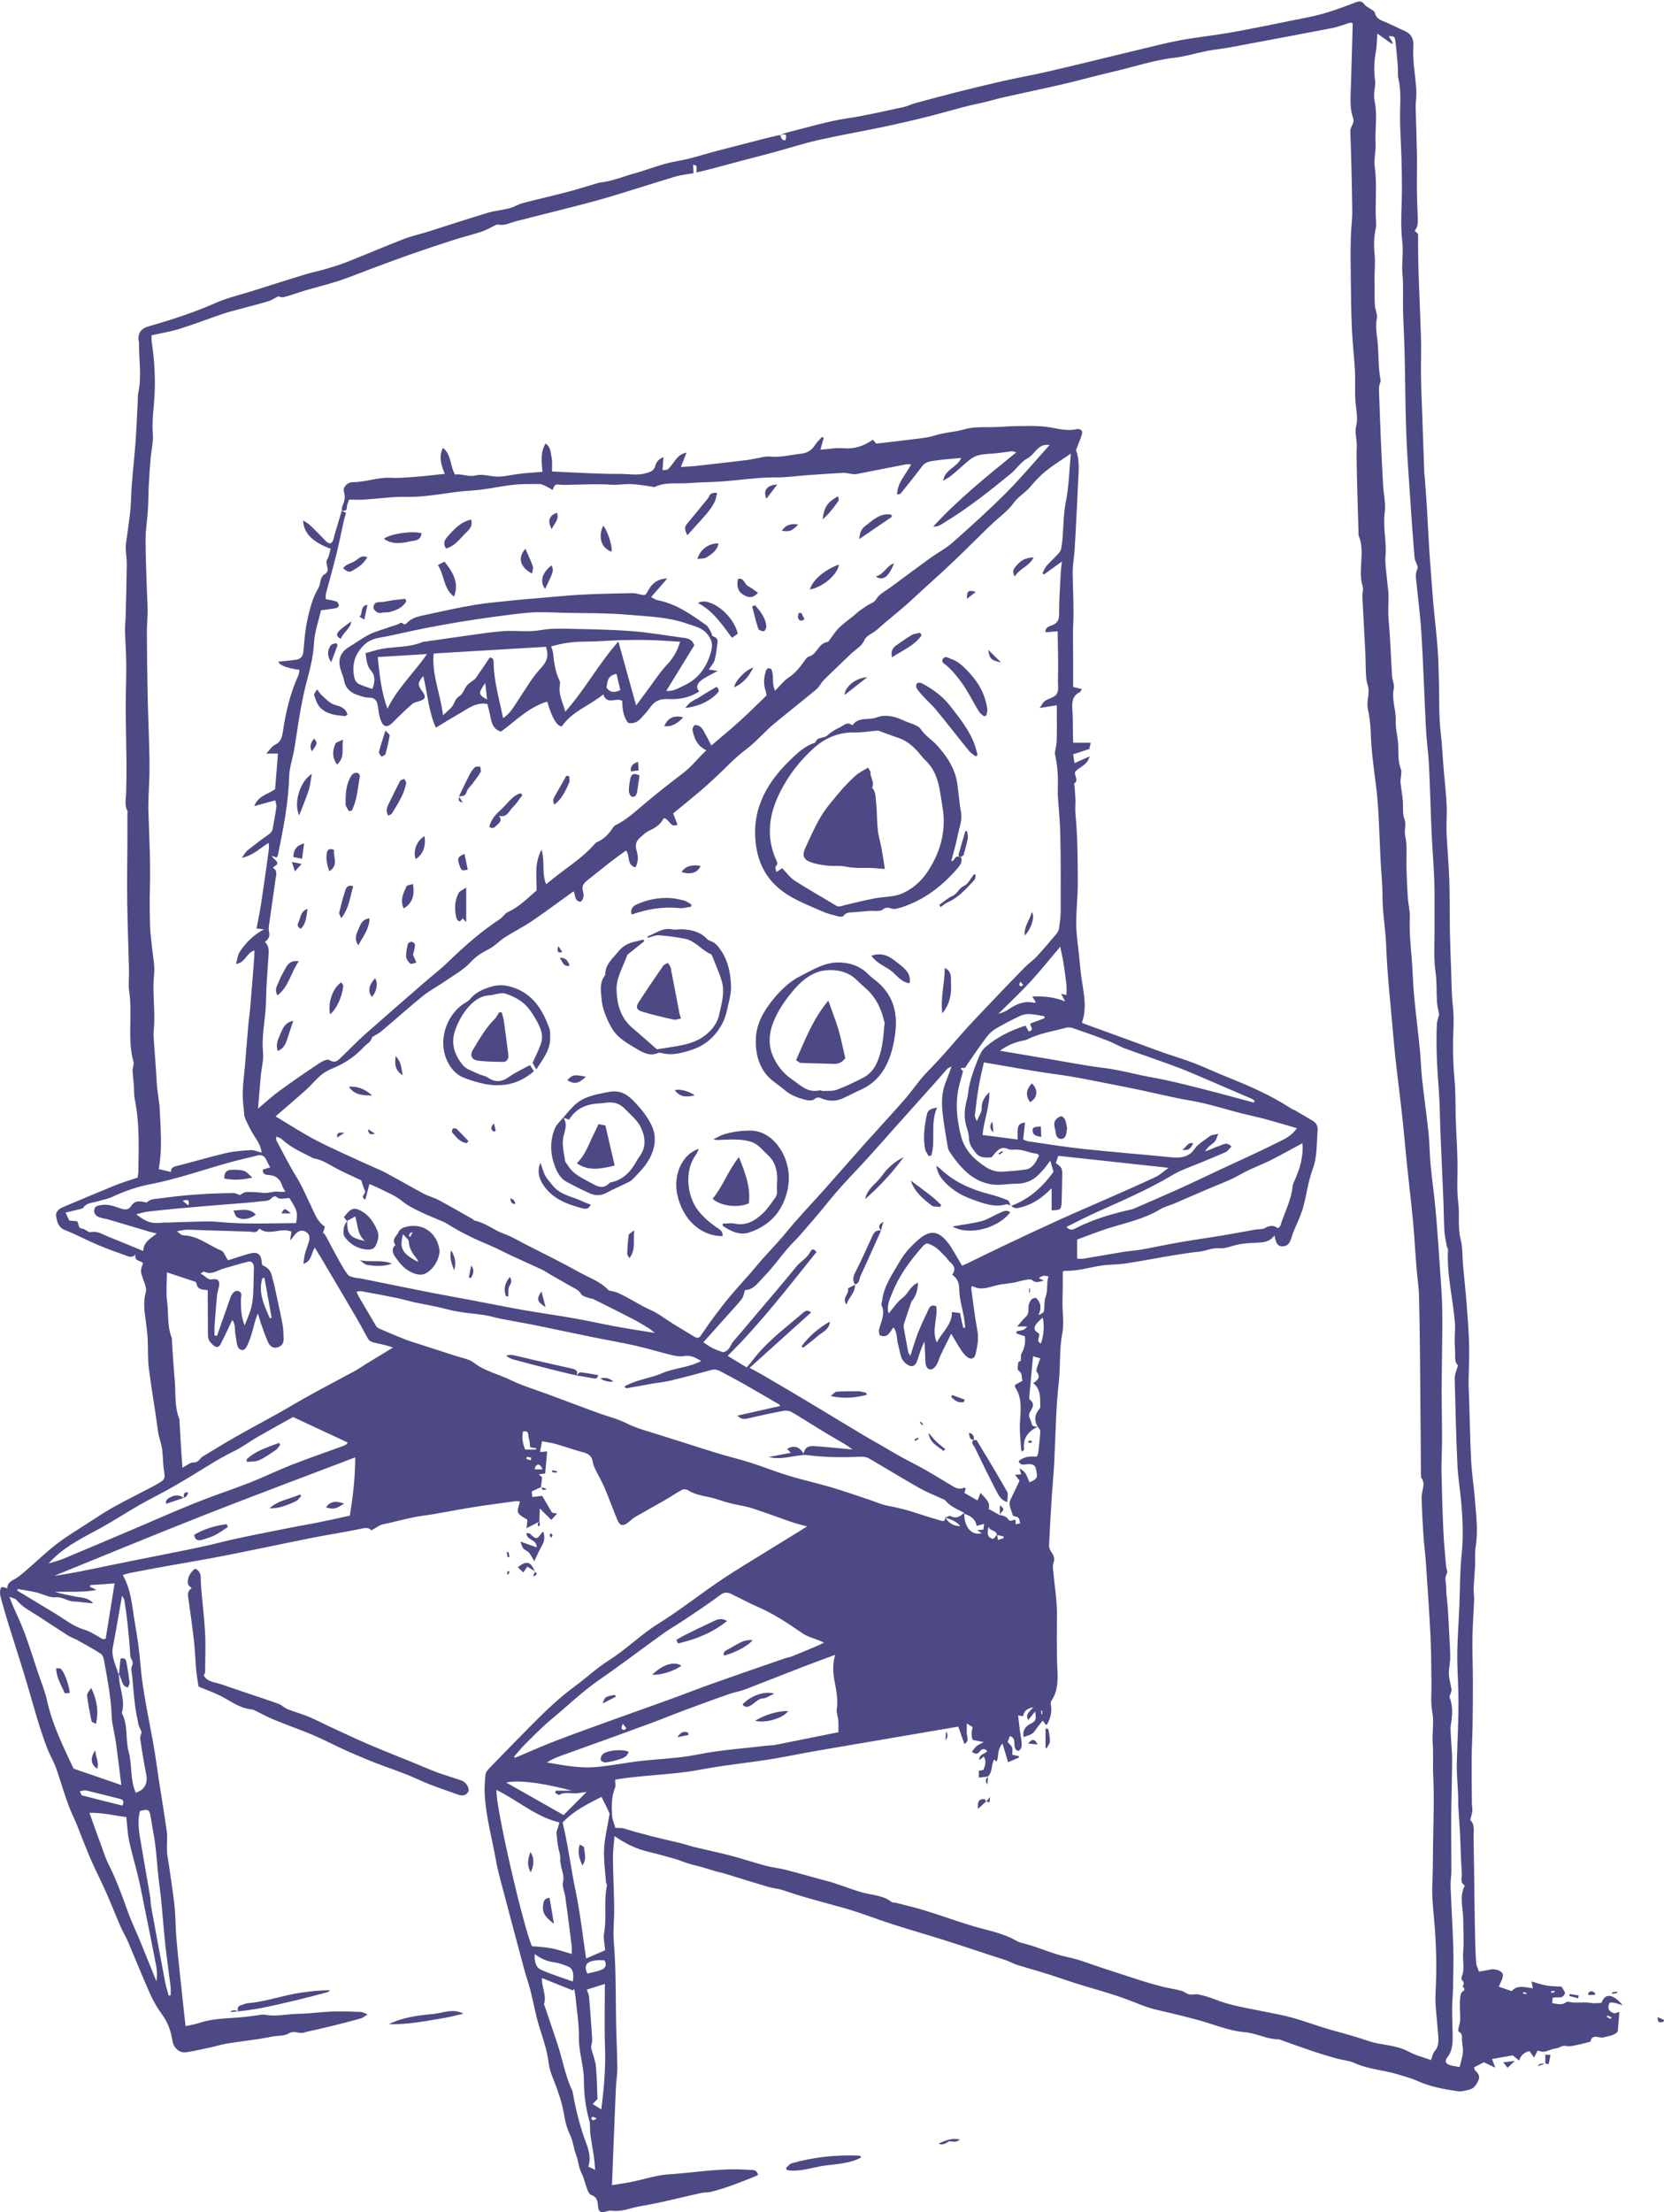 <?xml version="1.0" encoding="UTF-8"?>
<svg xmlns="http://www.w3.org/2000/svg" id="Vrstva_1" version="1.1" viewBox="0 0 242.576 322.286">
  <defs>
    <style>
      .st0 {
        fill: #4c4984;
      }
    </style>
  </defs>
  <path class="st0" d="M78.947,216.604c-.43.201-.861.399-1.437.663.016.155.054.457.097.818.522-.065.937-.119,1.432-.178.452.774.899,1.544,1.432,2.46.07.01.35.059.748.122-.291.319-.506.551-.85.921-.554-.549-1.087-1.076-1.679-1.663-.016.602-.038,1.254-.059,1.906h.022c-.587.294-1.173.602-1.889.973.043-.43.075-.824.118-1.237-.447-.313-1.109-.56-1.34-1.019-.188-.38.135-1.017.242-1.631-.194-.021-.393-.08-.581-.054-2.121.291-4.247.56-6.367.898-2.406.382-4.796.904-7.212,1.227-1.954.264-3.821.851-5.743,1.233-.581.113-1.093.554-1.738.898-.441-.522-1.049-.333-1.749-.187-2.244.468-4.515.801-6.765,1.248-4.408.877-8.805,1.82-13.219,2.686-2.809.549-5.635,1.007-8.455,1.518-1.642.296-3.283.608-4.919.925-.366.071-.727.195-1.141.308,1.27,2.217,1.356,4.639,1.765,6.964.355,2.024.651,4.064.818,6.109.404,4.888,1.679,9.63,2.341,14.468.447,3.261,1.034,6.507,1.486,9.768.135.96-.011,1.954.032,2.928.032.635.178,1.265.269,1.9.28,1.986.608,3.972.823,5.964.167,1.571.151,3.16.28,4.731.162,1.965.377,3.924.581,5.882.156,1.529.323,3.058.49,4.586.081.759.172,1.518.274,2.428.748-.172,1.415-.273,2.045-.484,2.153-.717,4.403-.631,6.609-.866.587-.065,1.173-.157,1.765-.227.382-.042.786-.155,1.152-.086,1.652.313,3.278-.124,4.919-.14,1.582-.021,3.154-.264,4.736-.323,1.432-.048,2.874,0,4.311.048.274.011.544.189,1.007.361-.436.264-.7.501-1.001.587-1.394.394-2.799.753-4.209,1.103-1.157.285-2.33.539-3.493.809-.167.036-.339.063-.501.128-.732.291-1.458-.371-2.287.145-.63.394-1.55.308-2.341.447-.673.119-1.34.264-2.013.365-1.561.231-3.127.415-4.682.669-.759.122-1.491.365-2.244.526-1.211.264-2.422.539-3.649.738-1.012.162-1.878-.64-2.035-1.646-.215-1.395-.657-2.691-1.523-3.865-.678-.925-1.27-1.938-1.738-2.988-1.114-2.496-2.126-5.042-3.202-7.562-.328-.77-.775-1.485-1.109-2.25-.716-1.646-1.367-3.315-2.088-4.956-.657-1.491-1.399-2.938-2.067-4.425-.474-1.049-.888-2.12-1.324-3.186-.447-1.103-.834-2.238-1.346-3.315-1.082-2.277-1.701-4.716-2.524-7.078-.361-1.038-.947-1.996-1.346-3.024-.49-1.275-.926-2.573-1.324-3.88-.705-2.326-1.351-4.666-2.056-6.992-.748-2.449-1.55-4.882-2.304-7.331-.382-1.227-.727-2.464-1.071-3.703-.081-.285-.129-.598-.118-.889.011-.231.097-.617.231-.656.231-.065.522.086.85.161-.054-.537.258-.919.834-1.216.597-.306,1.136-.747,1.652-1.189,1.566-1.336,3.046-2.777,4.672-4.037,1.448-1.12,3.036-2.061,4.575-3.062,1.222-.791,2.438-1.609,3.708-2.315,1.873-1.038,3.794-1.986,5.689-2.982.506-.27,1.017-.549,1.48-.883.172-.122.301-.43.301-.65,0-.468-.124-.931-.167-1.399-.097-1.013-.075-2.045-.285-3.032-.145-.682-.409-1.334-.501-2.055-.409-3.095-.958-6.168-1.351-9.269-.178-1.388-.086-2.81-.167-4.209-.059-1.017-.188-2.034-.328-3.041-.178-1.275-.301-2.518.059-3.815.151-.538-.167-1.249-.377-1.846-.414-1.184-.441-1.173-.032-2.373-.317-.431-1.383-.221-1.071-1.292-.474.587-.98.344-1.432.183-1.405-.506-2.815-1.006-4.187-1.588-1.566-.667-3.073-1.491-4.656-2.104-1.001-.388-1.179-1.2-1.313-2.013-.124-.748.495-1.13,1.114-1.394,2.524-1.066,5.048-2.137,7.589-3.165,1.023-.414,2.088-.716,3.175-1.082.038-.323.097-.614.102-.904.059-3.515.188-7.029-.517-10.506-.145-.705-.092-1.453-.145-2.18-.049-.678-.162-1.351-.178-2.029-.011-.409.237-.861.135-1.227-.937-3.369-.124-6.841-.624-10.237-.156-1.039-.005-2.121-.032-3.181-.081-3.369-.221-6.733-.264-10.102-.038-2.944.016-5.888.032-8.832v-3.811c0-.129.065-.285.011-.382-.468-.856-.226-1.755-.194-2.648.043-1.405.059-2.809.048-4.209-.027-2.75-.097-5.506-.108-8.256-.005-2.077.086-4.16.075-6.238-.011-1.668-.14-3.337-.183-5.005-.016-.64.075-1.276.092-1.916.065-2.567.14-5.134.167-7.702.011-.807-.151-1.62-.151-2.433,0-.587.129-1.173.205-1.76.161-1.292.366-2.583.484-3.88.108-1.195.102-2.4.199-3.601.161-2.034.387-4.064.538-6.098.135-1.868.205-3.746.307-5.619.032-.554,0-1.125.113-1.669.495-2.438.059-4.876.081-7.314,0-.043-.027-.081-.038-.124-.176-1.109.303-1.825,1.437-2.147,3.332-.953,6.615-2.013,9.796-3.418,1.717-.759,3.584-1.179,5.382-1.749,2.546-.802,5.086-1.62,7.637-2.395.974-.296,1.975-.49,2.955-.775,1.049-.312,2.104-.63,3.122-1.028,2.783-1.103,5.538-2.282,8.326-3.364,1.152-.447,2.373-.705,3.552-1.076,2.901-.915,5.786-1.868,8.698-2.745,1.012-.307,2.088-.377,3.111-.646.673-.178,1.292-.581,1.964-.759,2.061-.544,4.144-1.012,6.206-1.545,1.281-.328,2.546-.727,3.816-1.093.447-.129.888-.323,1.345-.371,1.69-.183,3.245-.856,4.86-1.302,2.137-.592,4.182-1.464,6.399-1.83,1.851-.307,3.655-.931,5.479-1.41,2.363-.614,4.72-1.227,7.083-1.83.77-.199,1.55-.366,2.33-.554.178.344.188.866.797.759.183-.904.162-.92-.834-.721.355-.135.705-.301,1.071-.393,2.933-.727,5.824-1.615,8.827-2.072,2.74-.414,5.441-1.06,8.154-1.631.538-.113,1.044-.393,1.582-.538,2.099-.571,4.198-1.141,6.308-1.668,2.244-.565,4.494-1.109,6.749-1.62,1.959-.441,3.94-.797,5.899-1.233,2.169-.484,4.333-1.017,6.491-1.539,2.373-.571,4.742-1.157,7.121-1.722,2.04-.484,4.069-1.023,6.13-1.405,2.438-.447,4.914-.7,7.357-1.13,2.987-.527,5.958-1.146,8.929-1.744,1.55-.312,3.11-.592,4.624-1.017,1.55-.441,3.068-1.012,4.574-1.593.598-.231,1.028-.307,1.443.296.178.258.543.388.818.587.237.178.614.344.661.571.21,1.001,1.049,1.146,1.781,1.475.904.404,1.787.84,2.686,1.254.921.425,1.212,1.249,1.153,2.126-.141,2.002.235,3.956.398,5.931.048.549.032,1.103.015,1.658-.01.382-.096.759-.086,1.141.059,2.39.151,4.779.195,7.169.027,1.674-.027,3.348-.011,5.021.011,1.329.065,2.654.124,3.983.032.721.075,1.426-.447,2.013.178.199.507.393.501.587-.048,4.957.264,9.898.415,14.85.059,1.927-.021,3.854.006,5.78.027,1.825.113,3.655.178,5.479.096,2.863.199,5.721.3,8.585.006.172.044.339.054.511.109,1.442.231,2.89.317,4.333.136,2.201.227,4.408.373,6.615.151,2.314.35,4.623.522,6.932.015.215.027.431.048.641.216,2.207.468,4.408.635,6.615.124,1.609.141,3.224.189,4.839.071,2.427-.032,4.876.249,7.277.226,1.927.3,3.859.472,5.786.145,1.609.329,3.219.399,4.833.063,1.362-.065,2.734-.006,4.096.097,2.304.323,4.602.398,6.905.08,2.514.044,5.027.086,7.54.038,1.927.119,3.854.189,5.781.059,1.609.038,3.235.231,4.833.216,1.738.08,3.455.042,5.183-.042,1.948.05,3.88.222,5.829.172,1.905.107,3.827.172,5.743.048,1.442.14,2.885.199,4.327.027.673.038,1.351.05,2.029.027,1.884-.13,3.789.113,5.641.231,1.771-.109,3.552.338,5.323.323,1.265.248,2.632.367,3.95.161,1.787.365,3.563.505,5.35.157,2.039.317,4.08.371,6.12.05,1.791-.063,3.584-.075,5.377,0,.984.059,1.969.092,2.953.092,2.869.13,5.738.285,8.596.103,1.911.409,3.815.554,5.727.178,2.25.474,4.488.097,6.761-.151.914-.038,1.871-.08,2.808-.055,1.105-.168,2.208-.216,3.311-.021.507.092,1.023.075,1.529-.069,1.841-.22,3.681-.241,5.522-.032,2.126.054,4.257.059,6.382,0,2.175-.011,4.349-.044,6.524-.027,1.577-.124,3.154-.134,4.731-.017,2.179.01,4.354.032,6.533,0,.388.101.774.063,1.151-.036.394-.182.782-.312,1.309.732.614.474,1.646.495,2.594.065,2.982.086,5.964.13,8.946.027,1.877.054,3.762.096,5.639.029,1.223.065,2.445.151,3.66.027.367.231.721.409,1.239.619-.109,1.195-.195,1.766-.317.522-.115,1.497.176,1.678.602.086.193.038.489-.036.711-.151.43-.367.845-.524,1.199.658.222,1.227.42,1.896.646.747-.914,1.862-.587,3.083-.403-.071-.359-.124-.635-.193-1.002.736.205,1.42.464,2.135.587.711.124,1.443.119,2.24.172.155.264.344.583.51.862-.273,1.076-1.156.539-1.814.759-.015.226-.036.463-.059.786.7.065,1.342.361,1.982-.107.096-.071.252-.13.359-.103,1.082.264,2.202-.021,3.251.168.575.101,1.061.021,1.588-.011.522-1.426,1.63-1.388,3.099.365-.549-.172-.822-.291-1.109-.344-.273-.048-.721-.134-.801-.01-.162.241-.237.667-.13.925.109.258.463.516.749.57.291.055.623-.149.795-.205-.063.818-.134,1.659-.226,2.854-.338.528-1.21.694-2.152.887-.608.124-1.588-.591-1.835.619-.604.151-1.206.329-1.814.447-.572.107-1.189.306-1.717.178-.619-.151-.981.306-1.497.359-.575.059-1.126.367-1.707.474-.306.054-.646-.097-.969-.157-.155.308-.3.593-.516,1.013-.258-.367-.436-.625-.656-.937-.711.151-1.254.543-1.514,1.367-.365-.291-.656-.528-.937-.753-.979.172-1.931.344-3.012.537.155.432.291.788.468,1.265-.619-.296-1.135-.543-1.663-.797-.447.233-.937.486-1.437.744.059.183.069.335.145.409.403.415.786.839.501,1.47-.27.596-.614,1.177-1.292,1.355-.572.151-1.2.329-1.766.243-1.99-.302-3.972-.652-5.834-1.497-.931-.419-1.938-.673-2.917-.973-2.034-.631-4.209-.711-6.189-1.609-.862-.394-1.862-.459-2.789-.717-1.109-.312-2.212-.646-3.299-1.011-1.625-.549-3.234-1.13-4.849-1.701-.043-.015-.081-.054-.118-.048-1.744.015-3.305-.895-4.978-1.04-1.862-.155-3.569-.768-5.291-1.313-2.562-.812-5.172-1.378-7.783-2.001-1.523-.367-2.971-1.055-4.456-1.583-.802-.285-1.609-.56-2.427-.812-2.126-.658-4.284-1.233-6.383-1.965-2.228-.774-4.489-1.432-6.749-2.093-.689-.199-1.308-.587-2.007-.803-2.766-.872-5.511-1.818-8.278-2.695-2.691-.856-5.404-1.632-8.095-2.493-2.309-.744-4.57-1.653-6.9-2.309-2.949-.833-5.931-1.566-8.832-2.579-.764-.27-1.604-.317-2.384-.549-2.131-.629-4.247-1.302-6.372-1.948-.404-.124-.829-.189-1.238-.308-.651-.187-1.292-.409-1.943-.596-.452-.13-.915-.222-1.367-.35-.452-.124-.899-.264-1.34-.415-.361-.119-.71-.285-1.076-.388-1.313-.365-2.621-.753-3.95-1.061-1.765-.403-3.375-1.145-5.043-2.319-.092,1.189-.242,2.179-.231,3.169.027,2.428.151,4.849.183,7.277.022,1.627-.188,3.267-.059,4.882.28,3.412.285,6.818.312,10.236.021,2.714.167,5.421.205,8.128.011.981-.162,1.965-.205,2.949-.124,2.644-.221,5.285-.328,7.929-.081,2.034-.162,4.068-.248,6.291,1.023-.172,1.97-.3,2.901-.489,1.765-.356,3.509-.958,5.285-1.076,3.924-.258,7.826-.99,11.781-.661.485.036,1.071-.141,1.346.703-.086.055-.226.162-.382.222-2.153.851-4.295,1.728-6.55,2.288-.43.107-.899.042-1.335.14-1.862.409-3.719.86-5.581,1.281-.791.178-1.588.329-2.379.484-.754.151-1.528.249-2.261.468-.958.291-1.911.486-2.917.356-.237-.027-.495.044-.732.113-.807.237-1.13.086-1.2-.732-.065-.768-.162-1.414-1.044-1.69-.221-.069-.393-.447-.5-.715-.328-.824-.479-1.695-.899-2.508-.398-.782-.42-1.751-.754-2.573-.387-.969-.436-2.019-.904-2.976-.409-.835-.673-1.778-.818-2.697-.307-1.954-.969-3.785-1.695-5.603-.285-.711-.522-1.47-.608-2.229-.21-1.841-.856-3.552-1.389-5.306-.506-1.68-.807-3.423-1.238-5.13-.264-1.032-.63-2.045-.909-3.077-.98-3.639-1.954-7.283-2.912-10.932-.425-1.619-.904-3.229-1.195-4.87-.571-3.207-1.464-6.361-1.658-9.628-.059-1.007.005-2.036.124-3.035.038-.34.366-.673.624-.948,2.115-2.179,4.23-4.36,6.372-6.507,1.873-1.885,3.8-3.714,5.953-5.297,1.717-1.265,3.294-2.733,5.086-3.875,2.497-1.588,4.597-3.703,7.088-5.258,3.326-2.072,6.372-4.526,9.629-6.679,1.997-1.319,4.058-2.552,6.098-3.811,1.954-1.21,3.913-2.41,6.028-3.714-.775-.214-1.453-.365-2.11-.591-1.986-.679-3.95-1.422-5.942-2.068-.974-.312-2.007-.442-3.009-.682-.662-.162-1.319-.361-1.964-.587-1.453-.507-3.062-.495-4.403-1.378-.205-.134-.63-.13-.856-.006-.856.468-1.663,1.028-2.514,1.512-1.399.809-2.82,1.573-4.214,2.386-.398.231-.748.56-1.109.854-.678.545-1.179.48-1.512-.312-.662-1.56-1.222-3.165-1.884-4.725-.398-.937-.926-1.825-1.372-2.745-.162-.335-.301-.7-.361-1.067-.129-.774-.549-1.168-1.319-1.367-1.356-.35-2.675-.833-4.021-1.221-.646-.184-1.319-.27-2.061-.415-.113.593-.194,1.04-.296,1.562.355-.021.63-.044,1.044-.071-.102,1.135-.199,2.185-.291,3.207-.344.044-.544.071-.931.119.258.231.42.377.484.436-.059.539-.113.996-.167,1.449l.038-.033.048-.017ZM145.363,223.57c.032.231.065.468.108.765.328-.103.576-.178.829-.258,0-.082.011-.168.011-.248-.328-.075-.657-.151-.985-.226-.065-.747-1.066-.512-1.211-1.216-.124.656-.334,1.317.35,1.705.49.281.603-.333.893-.528l.005.006ZM17.354,243.812l-.011-.033c-.097,1.938,1.023,3.783.409,5.759.969,1.791.495,3.842,1.017,5.715.522,1.885.151,3.924,1.028,5.926.371-.205.743-.312.985-.554.581-.587.7-1.307.533-2.137-.339-1.711-.624-3.427-.867-5.155-.054-.382.162-.809.205-.996-.205-.484-.409-.818-.484-1.185-.199-.963-.382-1.931-.506-2.905-.161-1.313-.264-2.632-.377-3.945-.048-.543-.258-1.195-.043-1.615.334-.661-.237-1.023-.258-1.55-.075-1.667-.258-3.336-.436-4.999-.108-1.007-.264-2.009-.42-3.009-.027-.184-.172-.35-.339-.679-.463,2.626-.867,5.06-1.335,7.476-.274,1.426.425,2.615.786,3.892,0,.004.081-.006.124-.011l-.011.006ZM137.785,221.05c.484.812,1.173,1.254,2.196,1.281-.339-.522-1.222-1-2.207-1.242.269-.086.608-.317.786-.226.856.436,1.448.042,2.002-.512-.048,2.04,1.028,3.408,2.562,3.009-.237-.161-.42-.285-.673-.451.344-.032.624-.055.904-.076.038-.285.07-.505.113-.839-.398.107-.7.189-1.087.291-.183-.984-.861-1.432-1.701-1.722-.065-.021-.097-.13-.14-.193-.974-.507-2.018-.904-2.745-1.799-.097-.124-.296-.161-.452-.237-1.119-.522-2.277-.969-3.348-1.577-2.46-1.393-4.865-2.873-7.309-4.295-.307-.178-.721-.258-1.082-.247-2.68.092-5.355.119-8.019-.252-.371-.055-.759.036-1.141.08-1.378.145-2.734.623-4.381.205,1.211-.227,2.19-.409,3.224-.608-.221-.233-.355-.382-.544-.577.985-.531,1.733-.403,2.4.705.248-1.189,1.033-1.13,1.728-1.088,1.701.115,3.401.296,5.425.48-.522-.361-.78-.566-1.06-.732-1.098-.656-2.218-1.281-3.31-1.948-1.496-.91-2.965-1.868-4.478-2.751-.328-.193-.813-.279-1.184-.21-1.765.329-3.525.711-5.28,1.12-.554.128-1.001.113-1.48-.415,2.142-.48,4.182-.942,6.243-1.405-.059-.075-.119-.205-.215-.258-1.771-1.028-3.536-2.061-5.318-3.074-1.039-.587-2.104-1.135-3.159-1.701-.425-.231-.823-.359-1.345-.214-1.981.549-3.967,1.07-5.963,1.55-.888.214-1.808.296-2.713.451-1.233.216-2.465.459-3.698.667-.075.011-.183-.134-.323-.247,1.755-1.028,3.751-1.179,5.533-1.954,1.765-.77,3.789-.782,5.673-1.766-.883-.543-1.582-.893-2.519-.721-.56.101-1.19-.011-1.76-.145-1.787-.43-3.547-.975-5.334-1.378-2.105-.474-4.23-.833-6.346-1.265-2.766-.564-5.528-1.162-8.294-1.722-1.636-.327-3.283-.596-4.919-.919-.797-.157-1.572-.403-2.373-.533-1.76-.28-3.574-.355-5.285-.807-1.486-.393-2.976-.678-4.478-.963-1.055-.199-2.078-.533-3.127-.748-1.717-.355-3.445-.667-5.172-.979-.178-.032-.377.043-.651.081.145.301.221.501.323.678.775,1.324,1.55,2.648,2.336,3.967.145.243.291.554.517.658,1.281.575,2.583,1.112,3.891,1.631.754.296,1.534.522,2.304.774,1.701.549,3.407,1.088,5.102,1.648.893.296,1.921.43,2.627.979,1.598,1.244,3.547,1.648,5.301,2.498,1.841.893,3.827,1.479,5.748,2.196,2.363.881,4.726,1.77,7.094,2.636,1.362.501,2.809.835,4.091,1.485,1.162.593,2.368.954,3.595,1.325,1.432.442,2.863.893,4.295,1.346,1.851.587,3.692,1.195,5.549,1.755,1.555.468,3.138.839,4.688,1.334,1.873.598,3.698,1.334,5.576,1.9,2.035.619,4.117,1.07,6.157,1.674,1.889.56,3.746,1.216,5.619,1.835.888.296,1.755.7,2.67.866,1.593.291,3.138.711,4.666,1.227,1.006.34,2.029.625,3.046.937.425.13.684.038.619-.474l.011.006ZM151.299,207.848c-.382-.596-.495-1.2-.226-1.904.151-.388.592-.797.581-.963-.059-1.206.167-2.531-1.033-3.488.678-.424,1.103-.904.506-1.669-.086-.113-.011-.388.043-.57.135-.442.307-.874.484-1.372-.334-.092-.641-.178-1.06-.302-.183,1.971-.361,3.827-.528,5.689-.016.21-.064.539.043.619.791.593.43,1.183.059,1.781-.398.629.124,1.147.221,1.707.086.463.538.478.942.44-1.405.669-2.266,1.669-2.034,3.337.005.05-.102.119-.301.335-.054-.14-.129-.254-.135-.373-.075-1.269-.242-2.544-.178-3.81.092-1.803.404-3.601-.71-5.232-.038-.054.006-.166.022-.338.312-.172.667-.367,1.055-.581-.172-.545.048-1.114-.587-1.508-.188-.113-.07-.791,0-1.2.016-.113.344-.178.355-.182.032-.468-.048-.862.102-1.114.479-.809.592-1.659.49-2.487-.43-.14-.834-.27-1.233-.403.006-.109.011-.216.022-.323.344-.071.705-.113,1.033-.227.167-.059.285-.247.533-.472h-1.48c.501-.572.856-1.04,1.281-1.437.571-.528.248-1.227.436-1.819.161-.501.42-.953,1.055-.899.705.721.823,1.523.312,2.496.775-.36.797-.36.845-.779.075-.635,0-1.324.221-1.905.371-.98.086-1.981.409-2.933-.587-.199-.985-.14-1.383.242.248.124.409.204.705.355-.705.167-1.184.393-1.712-.081-.199-.178-.71-.059-1.066,0-.533.086-1.044.269-1.577.366-.63.113-1.27.183-1.9.274-1.405.194-2.756,1.055-4.182.215-.081.172-.156.253-.151.318.285,2.034.506,4.079.893,6.098.237,1.239.011,2.38-.258,3.542-.145.619-.651.807-1.163.436-.366-.264-.673-.646-.926-1.028-.479-.726-.904-1.485-1.458-2.41-.565,1.141-1.071,2.126-1.545,3.127-.221.463-.328.984-.592,1.42-.178.291-.528.64-.824.661-.479.038-.721-.419-.775-.872-.059-.468-.049-.942-.07-1.411-.027-.596-.059-1.198-.086-1.797-.495.931-.743,1.885-1.06,2.81-.28.807-.786,1.002-1.48.543-.339-.22-.662-.581-.807-.952-.242-.631-.318-1.325-.506-1.98-.226-.782-.065-1.669-.662-2.472-.549.652-.818,1.669-2.04,1.135-.022-.226-.14-.558-.065-.845.285-1.141.926-2.223.377-3.466-.092-.205.038-.506.07-.759.274-2.164,1.539-3.88,2.584-5.694.689-1.2,1.609-2.185,2.648-3.1,1.674-1.469,2.922-1.415,4.295.334.162.205.328.398.463.619.549.904,1.082,1.819,1.658,2.788.291-.124.565-.231.823-.355,1.738-.845,3.466-1.706,5.21-2.53,2.707-1.281,5.414-2.556,8.143-3.794,2.459-1.114,4.941-2.169,7.411-3.262,2.223-.985,4.451-1.954,6.647-2.987.614-.291,1.125-.786,1.878-1.324-5.544-.603-10.797-1.173-16.093-1.749-.145.441-.248.759-.344,1.055.888.646.947.775.926,1.841-.027,1.319-.038,2.632-.086,3.95-.011.317-.065.759-.274.915-.242.183-.673.124-1.179.188v-3.219c-.479.441-.748.7-1.033.942-1.125.963-2.384,1.636-3.859,1.921-.463.092-.737-.048-1.022-.334l-.032.043c2.702-.98,4.677-2.826,6.211-4.973-.183-.64-.301-1.071-.463-1.625-.35.457-.603.84-.909,1.184-.398.441-.791.904-1.254,1.265-.834.646-1.798.926-2.874.915-1.152-.005-2.336.269-3.461.102-2.917-.436-4.672-2.519-6.211-4.801-.183-.269-.237-.641-.291-.974-.242-1.475-.511-2.949-.678-4.435-.172-1.528-.199-3.062.382-4.542.285-.727.544-1.464.899-2.422-.366.183-.533.221-.63.328-.457.506-.883,1.033-1.335,1.539-1.954,2.185-3.907,4.365-5.867,6.545-1.97,2.201-3.902,4.435-5.931,6.583-1.421,1.507-2.842,3.014-4.139,4.629-1.34,1.674-2.756,3.289-4.155,4.908-.587.678-1.259,1.286-1.841,1.97-1.136,1.329-2.153,2.772-3.375,4.015-.845.856-1.555,2.024-2.826,2.045-.183.517-.237.958-.463,1.265-.485.651-1.05,1.238-1.593,1.846-1.324,1.486-2.653,2.965-4.026,4.494.425.273.866.614,1.351.854.527.264,1.103.442,1.507.598.996-.199,1.06-1.07,1.529-1.604.952-1.082,1.873-2.196,2.804-3.299,2.131-2.524,4.3-5.016,6.372-7.584.63-.78,1.588-1.216,2.035-2.164.118-.248.474-.592.888.059-4.117,5.108-8.127,10.367-12.944,15.118.996.602,1.862,1.13,2.772,1.684.237-.273.533-.587.786-.925,2.067-2.793,4.865-4.811,7.454-7.056.248-.215.608-.474,1.163-.038-2.998,2.701-5.931,5.339-8.972,8.078.641.35,1.27.679,1.884,1.034,1.916,1.12,3.837,2.238,5.743,3.38,3.014,1.803,6.017,3.622,9.026,5.431.883.528,1.787,1.023,2.675,1.539.92.533,1.83,1.082,2.761,1.594,1.163.64,2.357,1.221,3.509,1.879,1.378.786,2.723,1.625,4.091,2.431.495.291,1.022.453,1.593.168.043-.023.135.063.221.113-.054.187-.108.382-.188.656.614.356,1.238.705,1.916,1.099.14-.356.242-.637.431-1.114.689.818,1.469,1.323,1.195,2.357.592.323,1.114.614,1.631.898l-.011-.015c.457.08.915.157,1.195.593.258.398.576.208.899.086.048-.023.14.063.205.096v.566c.199-.044.393-.08.673-.134-.167-.442-.054-.937-.684-.996-.145-.017-.393-.097-.409-.189-.156-.747-.71-1.453-.323-2.271.42-.889.845-1.77,1.319-2.762-.145-.187-.371-.478-.657-.845.339-.036.614-.063.899-.096-.07-.222-.124-.399-.253-.824,1.066.478,1.114,1.351,1.469,2.001,1.173-.516,1.233-.656.904-2.028-.129-.545-.592-.723-1.523-.572-.409.065-.759.044-.98-.457.759-.721,1.706-.726,2.659-.688.081-.21.183-.361.199-.524.118-1.053.242-2.103.307-3.163.011-.21-.231-.43-.355-.646v-.011ZM144.028,258.796c-.436.054-.877.107-1.335.166v-.996c.269-.069.63-.065.689-.193.248-.581.441-1.195.038-1.894-.237.187-.42.338-.651.528-.064-.937.829-.845,1.152-1.309-.414-.463-.813-.338-1.098.05-.42.564-.77.273-1.152.059.237-.296.414-.593.662-.809.237-.205.544-.327,1.066-.623-.673-.13-1.109-.21-1.582-.302-.219-.449-.228-1.072-.027-1.873-.226-.145-.463-.296-.84-.533,0,.69-.07,1.206.022,1.692.097.51.248.967-.387,1.29-.323-.91-.614-1.743-.888-2.523-4.187.715-8.348,1.426-12.508,2.141-4.166.723-8.342,1.378-12.487,2.196-4.155.818-8.385,1.132-12.53,1.921-4.144.797-8.38.765-12.492,1.47,0,.501.102.877-.016,1.168-.538,1.304-.506,2.67-.441,4.02.032.646.334,1.277.49,1.837.538.031.893-.017,1.211.08,2.686.839,5.42,1.485,8.165,2.114.705.162,1.394.421,2.099.593,1.787.43,3.585.803,5.361,1.265,1.695.447,3.364,1.005,5.059,1.464.942.252,1.927.338,2.874.581,1.825.463,3.633.984,5.452,1.485.538.145,1.087.264,1.615.442,1.34.442,2.659.952,4.01,1.351,1.502.44,3.159.403,4.473,1.458.108.086.317.021.474.059,1.442.371,2.901.703,4.327,1.145,2.373.732,4.709,1.588,7.088,2.294,2.126.629,4.333.99,6.281,2.141.361.216.802.302,1.216.409,2.11.551,4.074,1.508,6.233,1.95,1.663.338,3.267,1,4.892,1.527,1.986.64,3.967,1.309,5.958,1.938,1.012.317,2.034.602,3.062.862.867.214,1.755.333,2.61.558.42.109.78.453,1.2.539.425.092.91-.08,1.335.011.791.172,1.588.392,2.341.694,2.309.942,4.758,1.281,7.169,1.787,1.383.291,2.788.522,4.144.898,1.685.468,3.332,1.082,5.006,1.588,1.673.505,3.379.908,5.037,1.458.845.273,1.653.564,2.54.732,1.497.279,3.041.419,4.44,1.189.958.528,2.066.791,3.219,1.21.183-.457.258-.963.537-1.286.749-.86.545-1.835.48-2.804-.13-1.921-.447-3.848-.344-5.757.187-3.515.113-7.007-.205-10.513-.157-1.743-.344-3.504-.264-5.241.086-1.927.075-3.842.101-5.765.05-3.368.195-6.738.023-10.112-.076-1.535.048-3.079-.071-4.609-.119-1.544.226-3.062-.065-4.628-.258-1.399-.092-2.879-.119-4.328-.036-2.206-.027-4.419-.134-6.625-.178-3.584-.43-7.164-.673-10.748-.092-1.361-.275-2.712-.367-4.073-.119-1.799-.214-3.601-.258-5.404-.01-.614.199-1.227.27-1.841.027-.231-.033-.486-.101-.711-.055-.184-.26-.35-.26-.522-.031-1.745-.027-3.488-.042-5.232-.032-4.052-.059-8.107-.103-12.159-.031-3.035-.063-6.065-.155-9.101-.038-1.313-.254-2.621-.356-3.934-.184-2.293-.302-4.591-.516-6.884-.249-2.637-.572-5.264-.845-7.896-.254-2.465-.464-4.93-.732-7.39-.405-3.73-.933-7.449-1.25-11.184-.386-4.559-.914-9.112-1.086-13.692-.086-2.347-.524-4.688-.528-7.029,0-1.76-.184-3.488-.275-5.231-.205-3.762-.22-7.524-.711-11.276-.327-2.497-.667-5-.732-7.53-.031-1.147-.205-2.304-.43-3.434-.22-1.125.371-2.223-.01-3.348-.174-.501-.222-1.06-.254-1.593-.059-1.103-.048-2.212-.101-3.321-.13-2.643-.291-5.285-.421-7.933-.027-.511.184-1.066.044-1.528-.744-2.449.413-5.038-.593-7.449-.017-.038,0-.086-.006-.129-.075-2.643-.161-5.291-.226-7.933-.033-1.324-.05-2.654-.065-3.977,0-.425.038-.85.021-1.276-.032-.85-.285-1.749-.092-2.546.227-.92.136-1.76.011-2.643-.086-.63-.134-1.27-.151-1.911-.027-1.2.038-2.406-.027-3.606-.113-2.024-.356-4.047-.447-6.071-.107-2.47-.128-4.946-.161-7.422-.027-1.916-.038-3.837,0-5.754.027-1.356.237-2.713.216-4.064-.05-3.843-.141-7.691-.281-11.529-.027-.7.667-1.146.415-1.895-.216-.64-.35-1.34-.371-2.013-.038-1.195.032-2.39.069-3.585.076-2.675.151-5.35.237-8.192-.22-.269-.619-.059-1.032.07-.652.21-1.304.447-1.976.576-4.967.953-9.94,1.889-14.914,2.815-1.093.205-2.207.296-3.299.511-1.599.312-3.17.813-4.779.996-3.003.339-5.84,1.324-8.757,1.991-2.535.581-5.038,1.292-7.567,1.878-2.793.651-5.603,1.222-8.402,1.851-1.286.291-2.551.689-3.848.953-1.534.312-3.03.732-4.537,1.152-2.766.77-5.56,1.437-8.364,2.045-3.428.743-6.889,1.329-10.312,2.094-2.25.506-4.451,1.222-6.674,1.825-1.561.425-3.132.818-4.699,1.233-1.399.371-2.799.754-4.198,1.125-.759.199-1.523.377-2.304.565,0-.404.032-.689-.022-.958-.016-.081-.269-.108-.474-.183.016.42.032.748.054,1.243-.904.167-1.798.248-2.637.495-3.326.996-6.626,2.078-9.957,3.063-2.298.678-4.629,1.243-6.948,1.846-2.11.544-4.23,1.05-6.335,1.599-.861.226-1.669.694-2.621.484-.167-.038-.387.108-.571.194-.608.28-1.195.635-1.83.84-1.383.452-2.799.797-4.182,1.243-2.158.694-4.306,1.415-6.442,2.164-1.857.651-3.698,1.345-5.538,2.029-1.523.565-3.025,1.195-4.564,1.701-1.577.517-3.197.909-4.79,1.378-1.103.323-2.18.721-3.289,1.017-.323.086-.71-.081-.85-.102-.554.28-.963.565-1.41.7-1.227.371-2.476.684-3.719,1.023-.958.264-1.932.49-2.874.807-2.142.721-4.252,1.539-6.405,2.212-1.297.404-2.653.614-4.031.926,0,.296-.038.592.005.883.398,2.621.56,5.231.42,7.901-.097,1.846-.404,3.692-.248,5.576.097,1.173-.221,2.379-.323,3.568-.113,1.319-.199,2.637-.269,3.956-.065,1.233-.054,2.47-.135,3.703-.086,1.362-.328,2.718-.334,4.074,0,2.454.113,4.908.188,7.363.032,1.028.113,2.051.113,3.073,0,1.066-.113,2.131-.108,3.197.016,2.976.048,5.958.108,8.934.054,2.648.167,5.291.237,7.939.032,1.227.054,2.454.032,3.682-.038,1.878-.215,3.762-.151,5.64.129,3.719.318,7.427.215,11.152-.049,1.803-.032,3.606.021,5.409.032,1.055.194,2.11.291,3.165.118,1.281.436,2.583.301,3.837-.285,2.659.194,5.307-.032,7.955-.038.425-.064.856-.038,1.281.151,2.261.35,4.516.468,6.776.065,1.243.366,2.46.42,3.681.135,2.928.393,5.872-.145,8.719.641.151,1.195.28,1.781.414,0-.501.215-.71.727-.834,2.411-.598,4.796-1.324,7.212-1.895,1.189-.28,2.433-.371,3.654-.447.506-.032,1.028.221,1.626.361-.129-1.157-.775-1.927-1.281-2.756-.226-.366-1.195-2.191-1.227-2.589-.102-1.103-.264-2.212-.248-3.315.027-1.367.215-2.729.334-4.09.156-1.873.296-3.751.463-5.624.075-.883.215-1.765.291-2.648.178-2.078.344-4.161.506-6.238.054-.705.081-1.416.124-2.201-1.189.344-1.329,1.83-2.702,1.975.205-.684.253-1.313.554-1.771.893-1.345,2.029-2.46,3.525-3.272-.35-.032-.694-.07-1.082-.108.226-1.2.484-2.395.667-3.595.404-2.664.77-5.328,1.141-7.998.038-.253-.022-.522-.043-.893-1.286.78-2.228,1.841-3.913,2.185.377-.506.538-.85.807-1.066.926-.743,1.868-1.469,2.842-2.153.398-.28.775-.506.861-1.044.167-1.055.393-2.094.538-3.154.043-.307-.108-.641-.172-.958-1.007.274-1.938.527-3.068.84.624-1.593,2.083-1.722,3.052-2.476.135-1.717.274-3.434.409-5.178h-1.695c.522-.554.802-1.055,1.222-1.254.883-.414,1.077-1.125,1.2-1.97.409-2.799,1.06-5.533,2.228-8.122.119-.258.129-.565.188-.85-1.851-.258-2.879-.655-3.084-1.19.883-.097,1.771-.167,2.653-.301.624-.097.942-.517,1.001-1.162.108-1.238.199-2.481.404-3.703.188-1.136.468-2.261.807-3.364.237-.77.587-1.512.985-2.217.366-.646.172-1.561.909-1.997,1.001-.592-.092-1.523.387-2.196.145-.205.199-.473.274-.721.081-.264.135-.538.199-.797-2.643-.969-3.94-2.271-4.01-4.139.414.291.78.479,1.066.754.77.737,1.507,1.507,2.25,2.271.431.447.797.447,1.033-.054.124-.269.156-.576.242-.866.344-1.163.694-2.33,1.044-3.493.237.113.468.221.624.296-.151.555-.274.947-.366,1.346-.355,1.588-.662,3.186-1.055,4.769-.473,1.911-1.017,3.8-1.518,5.705-.059.231-.011.49-.011.759.554.113,1.071.178,1.55.344.178.065.334.371.371.587.016.108-.258.344-.425.377-.705.129-1.421.205-2.191.307-.361,1.588-.937,3.148-1.017,4.736-.108,2.077-.63,4.02-1.157,5.996-.382,1.432-.646,2.901-.909,4.365-.307,1.722-.528,3.455-.823,5.178-.231,1.345-.71,2.675-.748,4.02-.102,3.875-.867,7.637-1.636,11.405-.022.113-.118.215-.178.317-.264-.086-.495-.167-.732-.242.199.382.576.549.748.834.323.533-.398.592-.565.915.748.425.463,1.071.387,1.631-.307,2.282-.651,4.559-.969,6.841-.038.291-.043.608.027.888.156.64-.124,1.066-.603,1.442.565.5.576,1.152.533,1.841-.151,2.261-.344,4.521-.377,6.787-.038,2.47-.673,4.892-.436,7.39.108,1.125-.21,2.287-.317,3.434-.14,1.507-.258,3.019-.414,4.828,1.173-.98,2.083-1.83,3.078-2.557,1.905-1.383,3.843-2.723,5.802-4.026.441-.296,1.222-.689,1.507-.506.915.587,1.34-.021,1.846-.495,1.114-1.055,2.169-2.18,3.315-3.197,2.842-2.519,5.716-5,8.579-7.492,1.179-1.023,2.427-1.981,3.547-3.062,2.373-2.298,4.839-4.473,7.605-6.292.42-.274.694-.807,1.136-1.006,1.674-.753,2.906-2.062,4.198-3.149.043-1.965-.377-3.886.716-5.942.533,1.781,0,3.439.678,5.027.694-.554,1.34-1.098,2.018-1.604,1.706-1.276,3.461-2.486,4.898-4.08.14-.156.285-.35.468-.43,1.028-.441,1.765-1.195,2.352-2.126.086-.14.221-.28.366-.35,1.593-.78,2.869-1.964,4.204-3.095,1.825-1.55,3.714-3.025,5.624-4.472,1.276-.964,2.218-2.223,3.428-3.348-1.308-.608-1.771-1.701-2.013-2.906-.048-.231.108-.641.296-.748.172-.097.554.032.77.178.237.156.42.425.565.684.371.657.705,1.329,1.103,2.088,1.399-1.195,2.804-2.336,4.144-3.552,1.335-1.211,2.605-2.487,3.907-3.741-.065-.307-.092-.56-.172-.802-.307-.931-.215-1.846.075-2.756.145-.452.42-.468.77-.291.468.926.038,2.013.555,3.17.77-.759,1.313-1.486,2.029-1.954,1.001-.651,1.658-1.561,2.33-2.481.151-.205.334-.479.544-.533,1.254-.301,1.415-1.981,2.761-2.142.097-.011.188-.161.264-.264.274-.366.544-.732.813-1.103.834-1.157,2.088-1.851,3.116-2.793.463-.425,1.012-.754,1.534-1.109.441-.301,1.066-.473,1.319-.883.285-.463.587-.78,1.039-1.066.823-.517,1.593-1.114,2.379-1.69,1.518-1.114,3.014-2.244,4.542-3.342,1.071-.77,2.271-1.383,3.251-2.255,2.653-2.352,5.291-4.726,7.793-7.234,2.191-2.196,4.187-4.591,6.34-6.975-.264,0-.425-.011-.581,0-1.265.119-1.652,1.437-2.675,1.97-.953.501-1.593,1.566-2.465,2.271-3.057,2.487-6.141,4.941-9.516,6.997-.522.318-1.023.743-1.744.657,3.649-3.972,7.826-7.331,12.121-10.813-.361-.086-.522-.172-.673-.151-.85.097-1.69.258-2.54.317-2.82.199-2.853.205-4.973,2.11-.479.431-.964.85-1.469,1.243-.312.242-.678.414-1.017.619.237-1.685,2.094-1.938,2.616-3.31-1.243.119-2.438.178-3.611.361-.732.113-1.534.118-2.072.84-1.012,1.351-2.067,2.664-3.127,3.972-.091.113-.355.097-.527.135.038-1.76,1.302-2.901,2.056-4.381-.393,0-.565-.027-.732,0-2.433.474-4.86.958-7.293,1.426-.237.043-.49-.011-.737-.038-.382-.043-.764-.167-1.136-.151-1.787.097-3.579.226-5.366.355-1.448.102-2.901.323-4.349.312-2.578-.022-5.108.361-7.664.57-1.701.14-3.418.119-5.124.258-1.679.14-3.418-.21-5.022.581-.086.043-.231-.049-.355-.065-.996-.129-1.991-.323-2.998-.366-.979-.043-1.975.156-2.949.086-1.905-.145-3.8-.022-5.694.005-.684.011-1.378.054-2.051-.032-.608-.075-.597.436-.823.791-.35-.205-.63-.393-.936-.533-.296-.14-.614-.323-.92-.328-1.281,0-2.573-.032-3.837.108-2.067.226-4.112.737-6.179.845-3.149.172-6.222.99-9.408.915-2.045-.049-4.096.274-6.141.398-.759.049-1.523.005-2.239.005-.145.474-.318.78-.318,1.093,0,.619-.377.533-.759.501.032-.21.027-.441.108-.63.285-.678.474-1.308.231-2.088-.205-.662.468-1.421,1.297-1.421,1.862,0,3.622-.727,5.5-.635,1.27.065,2.557-.064,3.832-.161,1.302-.097,2.6-.264,4.069-.42-.549-1.329-.899-2.487-.28-3.773,1.281.964,1.017,2.632,1.776,3.886.985-.172,1.916.404,3.046.118,1.017-.258,2.196.205,3.299.178,1.06-.027,2.115-.307,3.175-.425,1.071-.124,2.153-.183,3.229-.274-.113-1.372-.366-2.772.447-4.117.759.479.71,1.249.856,1.873.156.673.07,1.405.091,2.196,1.932.091,3.719.183,5.506.253,1.399.054,2.804.108,4.204.097,1.351-.016,2.702.28,4.053-.119.624-.183,1.103-.361,1.292-1.06.14-.527.463-.969,1.179-1.265-.054.737-.092,1.313-.135,1.884.85,0,.77-.07,1.281-.662.571-.667.931-1.631,2.218-1.878-.307.775-.544,1.378-.818,2.088.807-.054,1.529-.07,2.244-.151,2.427-.269,4.855-.554,7.282-.84.468-.054.926-.161,1.394-.237.678-.108,1.372-.355,2.034-.285,1.572.156,3.068-.253,4.596-.42.861-.092,1.518-.495,1.997-1.249.274-.436.678-.797,1.017-1.195.086.048.172.102.253.151-.151.544-.301,1.087-.474,1.717,1.146-.086,2.244-.307,3.321-.215,1.62.14,3.003-.317,4.333-1.249.188.221.371.441.479.571,1.857-.215,3.628-.404,5.398-.635,1.055-.14,2.137-.221,3.138-.544,1.421-.463,2.912-.49,4.354-.91,1.518-.441,3.224-.248,4.849-.334.942-.048,1.884-.118,2.826-.129,1.233-.016,2.476-.043,3.703.048,1.631.124,3.219.77,4.887.414.043-.011.081-.032.124-.032.651,0,.872.274.673.888-.183.565-.425,1.12-.63,1.679-.075.199-.221.441-.162.603.587,1.706.296,3.444.237,5.167-.059,1.641-.156,3.288-.237,4.93-.075,1.448-.145,2.901-.242,4.349-.075,1.125-.296,2.25-.28,3.375.032,2.465.188,4.925.081,7.395-.075,1.749-.016,3.509-.011,5.264v3.918c.457.113.829.205,1.276.318-.167.248-.215.398-.312.447-1.146.56-1.146,1.545-1.071,2.626.086,1.238.048,2.487.075,3.73.005.361.032.721.043,1.012h2.551c-.076.312-.14.608-.21.909-.759.253-1.556.517-2.357.78.086.549.145.91.205,1.281.727-.323,1.367-.608,2.201-.979-.35,1.351-1.577,1.534-2.137,2.293-.076.592.587,1.195-.135,1.685-.016.011.054.135.059.21.054.71.124,1.426.145,2.142.021.678-.065,1.367,0,2.04.328,3.326.328,6.669.344,10,.011,2.045-.253,4.096-.231,6.141.022,1.62.291,3.24.452,4.86.092.92.162,1.846.291,2.761.312,2.234.893,4.462.075,6.685,3.041,1.109,6.023,2.196,9.004,3.283,1.044.382,2.083.775,3.132,1.141,1.415.49,2.858.915,4.252,1.453,1.636.635,3.229,1.389,4.855,2.04,3.224,1.286,6.394,2.67,9.306,4.586.178.119.398.162.581.269.845.495,1.679,1.006,2.53,1.491.564.323.763.845.715,1.415-.166,1.884-.027,3.773-.721,5.63-.636,1.706-.872,3.558-1.324,5.334-.167.662-.43,1.297-.678,1.932-.328.829-.759,1.626-1.017,2.476-.226.748-.436,1.453-1.329,1.502-.915.054-1.033-.727-1.227-1.593-.684.952-1.572,1.023-2.486,1.06-.856.038-1.717.081-2.562.221-1.012.167-2.035.678-3.009.592-1.05-.091-1.894.393-2.853.49-1.362.14-2.718.355-4.069.576-2.239.371-4.467.813-6.712,1.152-1.179.178-2.395.129-3.574.312-1.765.269-3.493.829-5.312.753-.14-.005-.285.162-.28.162,0,.716.005,1.302,0,1.889-.011.899-.043,1.798-.043,2.697,0,1.458.242,2.961-.027,4.36-.463,2.389-.248,4.794-.517,7.189-.441,3.898-.452,7.849-.667,11.771-.092,1.713-.264,3.418-.371,5.125-.145,2.265-.269,4.532-.371,6.797-.011.302.108.667.285.916.371.51.603.969.35,1.646-.156.409-.054.931-.011,1.399.172,1.955.517,3.909.522,5.857.005,2.772-.075,5.538.065,8.315.075,1.512.081,3.106-.856,4.479-.108.157-.14.419-.102.608.21,1.017-.054,1.938-.517,2.825-.032.059-.119.086-.188.13-.124-.162-.242-.329-.479-.646-.414.539-.813,1.007-1.152,1.518-.398.598-1.055.64-1.626.898-.194-.828.183-1.544.985-1.936.786-.382.877-.598.689-1.793-.371.457-.673.818-1.012,1.239-.474-.851.215-1.239.754-1.858-.98.166-1.394.614-1.496,1.307-.274-.048-.431-.075-.727-.122.091.791.167,1.501.258,2.206.07.554.199,1.103.242,1.657.038.495.086,1.04-.506,1.325-1.028-.409,0-1.879-1.2-2.175-.113.313-.231.625-.318.868.258.306.56.522.646.801.102.335.027.726.027,1.055.387.08.673.14.958.195,0,.069,0,.145.005.214-.484.205-.963.415-1.572.673-.258-.856-.495-1.636-.818-2.718-.823.937-.522,1.889-.85,2.632-.124-.101-.248-.205-.366-.306-.474.774-.178,1.824-.931,2.481h.005l.016-.006ZM40.163,162.628c2.061,1.227,3.993,2.497,6.039,3.552,2.438,1.259,4.968,2.341,7.46,3.498.856.398,1.744.732,2.573,1.173,1.846.985,3.654,2.04,5.5,3.025.71.377,1.518.576,2.228.953,1.658.888,3.289,1.83,4.925,2.756.108.059.183.205.291.226,1.609.328,2.863,1.432,4.386,1.964,1.039.366,1.997.963,2.987,1.469,2.627,1.345,5.28,2.632,7.853,4.069,1.453.813,3.095,1.351,4.284,2.616.124.129.387.118.587.178.242.065.495.108.727.205,1.669.721,3.159,1.776,4.828,2.519,1.2.533,2.255,1.384,3.385,2.078.985.608,1.981,1.189,2.966,1.797.377.231.684.302.98-.134.646-.952,1.297-1.906,1.991-2.825.764-1.023,1.545-2.046,2.368-3.02,1.243-1.464,2.567-2.858,3.789-4.338,1.378-1.658,2.917-3.165,4.284-4.839,1.803-2.212,3.8-4.268,5.7-6.405,1.959-2.201,3.891-4.424,5.856-6.62,1.911-2.137,3.864-4.23,5.753-6.389,1.152-1.319,2.11-2.815,3.337-4.053,1.695-1.712,3.262-3.531,4.833-5.344,1.378-1.582,2.852-3.084,4.295-4.607,1.647-1.733,3.294-3.461,4.968-5.167.565-.576,1.249-1.034,1.798-1.62,1.006-1.087,1.959-2.223,2.912-3.358.178-.21.307-.511.344-.78.113-.802.231-1.615.231-2.422.011-3.714.022-7.427-.048-11.141-.032-1.884-.237-3.762-.361-5.646-.021-.296-.005-.597-.005-.893,0-.635.027-1.27.005-1.905-.016-.56-.054-1.114-.124-1.668-.086-.651-.221-1.302-.312-1.83.102-.689.258-1.292.274-1.894.038-1.647.011-3.299.011-5.065-.77.119-1.464.231-2.497.393.355-.501.479-.802.71-.974.301-.231.673-.382,1.033-.522.684-.269.98-.71.942-1.48-.054-1.136.016-2.277.005-3.418-.011-1.561-.043-3.127-.07-4.774-.716.054-1.243.097-1.787.14-.016-.689.452-.84.899-.996.775-.264,1.103-.716,1.098-1.62-.011-2.051.151-4.101.248-6.147.022-.409.086-.818.167-1.55-1.033.743-1.825,1.319-2.621,1.894l-.215-.183c.188-.355.323-.759.581-1.055.501-.581,1.082-1.093,1.604-1.658.226-.242.484-.538.538-.84.409-2.261.215-4.564.678-6.846.463-2.282.501-4.65.727-7.024-1.2.829-2.471,1.604-3.628,2.529-.867.694-1.631,1.529-2.347,2.379-.716.845-1.701,1.34-2.373,2.293-.823,1.163-2.067,2.024-3.122,3.025-.554.522-1.098,1.06-1.647,1.593-1.475,1.437-2.922,2.896-4.424,4.306-1.873,1.755-3.8,3.445-5.673,5.199-1.604,1.502-3.369,2.809-4.995,4.29-.597.544-1.566.861-1.857,1.507-.447,1.006-1.335,1.405-2.018,2.078-1.276,1.249-2.599,2.46-3.864,3.719-.436.436-.705,1.05-1.173,1.442-1.991,1.669-4.047,3.267-6.049,4.919-1.464,1.206-2.664,2.686-4.209,3.837-1.599,1.189-2.96,2.702-4.435,4.058-.786.727-1.572,1.453-2.39,2.142-1.227,1.033-2.476,2.04-3.768,3.095.194.506.414,1.076.641,1.652-1.136.522-1.152-.909-2.024-.942-.398.85-1.152,1.362-2.04,1.771-.527.242-.985.673-1.426,1.071-.538.49-.732,1.044-.49,1.825.248.791.307,1.658-.156,2.486-1.335-.35-.721-1.738-1.383-2.449-.802.587-1.577,1.13-2.32,1.706-1.109.861-2.185,1.755-3.294,2.616-.549.425-.872.856-.651,1.631.14.495.161,1.109-.355,1.512-.904-.108-.737-.937-1.001-1.534-.716.517-1.362.98-2.008,1.442-1.421,1.017-2.82,2.067-4.279,3.03-1.211.797-2.519,1.453-3.741,2.239-.791.506-1.448,1.243-2.271,1.679-.985.522-1.873,1.001-2.67,1.884-1.039,1.152-2.492,1.932-3.789,2.836-1.05.732-2.207,1.319-3.197,2.12-2.061,1.669-4.042,3.45-6.071,5.156-.398.334-.888.56-1.34.845-.092.188-.178.468-.35.667-.221.258-.538.425-.77.673-1.286,1.426-2.826,2.465-4.596,3.202-.614.258-1.243.571-1.744,1.001-.807.684-1.48,1.518-2.271,2.223-1.394,1.254-2.826,2.46-4.37,3.8v-.011ZM212.532,198.881c-.409-.333-.415-.963-.403-1.619.011-.765-.101-1.535-.069-2.298.031-.765.101-1.502.036-2.288-.296-3.569-1.227-7.078-1-10.695.004-.108-.141-.215-.162-.328-.134-.753-.317-1.502-.365-2.261-.092-1.448-.086-2.901-.145-4.349-.136-3.245-.291-6.491-.426-9.736-.092-2.18-.086-4.365-.252-6.539-.243-3.17-.426-6.34-.285-9.521.021-.506.226-1.006.333-1.458-.107-.598-.273-1.206-.312-1.819-.092-1.448-.006-2.912-.21-4.338-.312-2.169-.124-4.338-.145-6.502-.021-2.282.038-4.569-.038-6.846-.08-2.336-.291-4.666-.392-7.008-.145-3.272-.222-6.545-.382-9.817-.086-1.744-.344-3.477-.436-5.215-.237-4.58-.377-9.166-.652-13.746-.161-2.696-.51-5.377-.791-8.062-.059-.549-.059-1.012.199-1.572.178-.393-.377-1.066-.424-1.631-.258-3.111-.48-6.227-.684-9.344-.193-2.939-.424-5.883-.528-8.827-.134-3.881-.145-7.767-.237-11.652-.048-2.051-.172-4.107-.226-6.157-.042-1.781.071-3.574-.086-5.344-.14-1.577.166-3.116-.027-4.726-.306-2.513-.054-5.102-.054-7.653,0-1.486-.021-2.966-.065-4.451-.059-1.959-.193-3.918-.21-5.877-.015-1.911.222-3.827-.237-5.732-.134-.571-.036-1.189-.086-1.781-.101-1.238-.199-2.476-.354-3.703-.092-.694-.195-.721-.981-.71.21.334.409.651.608.969-.048.048-.096.097-.145.14-.661-.468-1.323-.931-2.114-1.491-.076.99-.059,1.792-.205,2.567-.264,1.437-.329,2.853-.119,4.306.08.565-.109,1.168-.136,1.76-.015.404-.027.823.059,1.211.453,2.04.032,4.096.145,6.141.065,1.141-.273,2.325-.119,3.444.377,2.723-.004,5.447.195,8.159.015.21.021.436-.027.641-.275,1.254-.329,2.535-.201,3.784.141,1.367-.027,2.707,0,4.058.029,1.157-.015,2.314.044,3.466.038.667.415,1.367.291,1.981-.21,1.044-.054,2.029.071,3.041.241,1.981.086,3.988.484,5.958.038.183-.119.404-.157.614-.042.248-.096.501-.086.748.086,2.438.172,4.876.275,7.314.092,2.174.199,4.349.323,6.523.075,1.367.421,2.766.237,4.096-.281,2.072.279,4.085.119,6.141-.097,1.222.128,2.476.231,3.714.054.716.199,1.426.205,2.137.01,1.216-.092,2.422.021,3.655.249,2.718.323,5.452.501,8.175.038.592.371,1.222.252,1.76-.359,1.609.344,3.116.281,4.699-.05,1.216.333,2.449.365,3.676.027,1.163-.042,2.314.398,3.434.115.285.017.657,0,.99-.015.296-.101.592-.069.883.092.888.252,1.776.338,2.664.086.888-.08,1.857.227,2.653.333.872-.071,1.663.128,2.535.329,1.464.124,3.046.172,4.575.044,1.448.103,2.896.199,4.343.065.974.335,1.943.291,2.906-.086,2.002.109,3.972.275,5.958.151,1.787.178,3.59.344,5.377.248,2.659.587,5.312.851,7.971.14,1.383.162,2.777.312,4.161.291,2.664.673,5.318.954,7.982.161,1.561.155,3.143.306,4.709.21,2.201.539,4.397.732,6.604.258,2.922.453,5.856.652,8.784.13,1.868.275,3.741.302,5.608.036,2.857-.027,5.715-.055,8.575-.01,1.195-.042,2.384-.036,3.578.01,2.223.065,4.446.065,6.663,0,1.619-.109,3.24-.082,4.859.054,2.854.145,5.706.275,8.558.075,1.701.247,3.397.388,5.092.032.382.279.866.128,1.114-.419.667-.101,1.319-.107,1.959-.011,1.055.172,2.11.243,3.169.086,1.277.145,2.558.208,3.838.055,1.097.145,2.196.136,3.293,0,.797-.226,1.598-.195,2.395.029.753.281,1.491.388,2.244.033.21-.107.447-.172.673-.042.145-.161.313-.119.426.512,1.313.43,2.636.195,3.987-.097.566-.029,1.162,0,1.749.054,1.135.187,2.271.182,3.408-.015,2.745-.113,5.49-.134,8.235-.021,2.636.032,5.279.027,7.915,0,.759-.151,1.518-.119,2.273.113,2.955.306,5.908.394,8.869.059,1.997,0,3.999-.038,5.996-.017.984-.13,1.969-.13,2.949-.006,1.281.065,2.567.076,3.848.01,1.151,0,2.288-.791,3.267-.399.495-.249.893.344,1.093.436.145.904.187,1.464.294.178-.753.415-1.436.478-2.131.055-.575-.096-1.168-.14-1.753-.033-.474.145-1.013-.484-1.271-.059-.027-.059-.291-.032-.436.075-.403.243-.797.252-1.195.023-.812-.054-1.625-.042-2.439.006-.505.027-1.032.182-1.506.103-.317.877-.442.222-.981-.032-.027.43-.585-.076-.908-.101-.065-.113-.421-.042-.587.474-1.132.086-2.303.193-3.456.151-1.566.011-3.16.017-4.742.006-1.663-.619-3.347.199-4.977.011-.027-.011-.098-.038-.113-.673-.426-.329-1.109-.365-1.657-.14-1.923-.172-3.855-.264-5.782-.065-1.323-.172-2.642-.248-3.966-.033-.581-.01-1.162-.033-1.743-.063-1.621-.237-3.24-.187-4.855.113-3.75.344-7.497.187-11.253-.063-1.604-.149-3.209-.119-4.813.044-2.173.205-4.349.296-6.522.109-2.514.071-5.044.335-7.547.273-2.621.161-5.215-.076-7.814-.161-1.793-.468-3.574-.543-5.367-.187-4.18-.296-8.368-.388-12.557-.01-.537.27-1.086.48-1.862l-.011-.006ZM57.305,196.308c-.447-.14-.791-.268-1.141-.354-.619-.151-1.249-.26-1.862-.432-.221-.063-.479-.214-.592-.403-.554-.942-1.044-1.921-1.593-2.869-1.636-2.803-3.294-5.602-4.946-8.395-.404-.678-.818-1.351-1.286-2.121-.538.861-.436,1.981-1.658,2.39.086-.581.113-1.044.231-1.48.167-.619.42-1.211.592-1.825.151-.538.049-1.082-.452-1.367-.517-.291-1.006-.226-1.491.274-.285.296-.474.657-.791.952,0-.479.221-1.238.145-1.27-1.556-.635-3.192.689-4.645-.414-.011-.005-.081.038-.097.075-.312.657-.899.361-1.362.35-2.998-.075-5.99-.199-8.988-.28-.436-.011-.872.119-1.577.221.414.323.555.501.732.554.285.081.592.065.888.113,1.825.296,3.251,1.518,4.919,2.185.226.092.344.458.501.7.129.205.248.414.404.684,1.071-.334,2.083-.678,3.111-.969,1.195-.339,1.744.081,1.814,1.324.005.124.07.242.119.382.759.296,1.243.829,1.383,1.663.065.377.215.737.296,1.114.414,1.9.84,3.8,1.211,5.711.135.705.151,1.437.178,2.152.027.684-.291,1.185-.974,1.33-.737.161-1.125-.367-1.367-.927-.377-.86-.673-1.759-.985-2.647-.162-.457-.28-.925-.414-1.388-.42.872-.56,1.717-.797,2.535-.242.818-.495,1.646-.904,2.384-.339.614-1.033.507-1.27-.161-.183-.518-.194-1.093-.307-1.636-.145-.696.059-1.464-.473-2.187-.21.453-.382.835-.565,1.218-.371.768-.743,1.544-1.13,2.309-.258.51-.63.528-1.044.184-.441-.367-.797-.791-.802-1.411-.011-1.793-.021-3.585-.032-5.377v-1.265c-.813-.048-1.528-.07-1.647-.996-.011-.097-.161-.221-.274-.253-1.362-.458-2.734-.904-4.037-1.335,0,1.512-.14,2.928.038,4.3.221,1.712,0,3.482.635,5.145.102.27.059.598.081.895.124,1.743.221,3.492.382,5.236.183,1.944-.07,3.945.689,5.824.043.113.011.252.021.382.092,1.571.183,3.137.28,4.71.038.617.092,1.231.145,1.969.624-.317,1.13-.786,1.604-.765.748.038.883-.575,1.319-.845,1.572-.952,3.138-1.921,4.736-2.831,2.061-1.174,4.161-2.288,6.233-3.444,1.604-.898,3.176-1.85,4.79-2.739,2.137-1.179,4.306-2.303,6.448-3.466.56-.308,1.087-.679,1.631-1.019,1.27-.774,2.54-1.544,3.945-2.399l.005.004ZM189.072,164.36c-1.577-.457-3.036-.904-4.51-1.302-1.281-.344-2.583-.608-3.87-.942-1.744-.452-3.466-.98-5.221-1.399-1.286-.307-2.6-.479-3.897-.754-2.6-.544-5.183-1.168-7.793-1.669-3.315-.635-6.615-1.367-9.968-1.819-3.423-.463-6.825-1.114-10.382-1.706-.248,1.12-.538,2.223-.727,3.348-.242,1.437-.42,2.885-.587,4.333-.027.221.135.468.269.899.323-.78.732-1.324.721-1.857-.016-.974.366-1.663,1.12-2.39.038,2.201-.813,4.166-.996,6.238,1.744.226,3.434.441,5.135.662-.113-1.986.021-2.325,1.06-2.47-.086.802-.172,1.577-.269,2.46.178.07.436.226.71.269,2.696.393,5.393.829,8.1,1.119,4.3.458,8.611.797,12.912,1.222,1.27.124,2.459-.081,3.192-1.136.624-.893,1.518-1.351,2.32-1.97.231-.178.597-.172,1.222-.328-.258.576-.328.899-.522,1.125-.242.291-.597.484-.877.748-.21.199-.371.447-.549.673.721-.162,1.302-.549,1.943-.727.565-.156,1.211-.77,1.911.043-.301.296-.522.657-.84.802-1.206.549-2.443,1.022-3.66,1.545-1.389.592-2.826,1.033-4.15,1.83-3.638,2.18-7.556,3.816-11.416,5.571-1.335.603-2.626,1.292-3.993,1.964.657.689,1.168.274,1.631.043,2.379-1.173,4.898-1.921,7.476-2.513.253-.059.511-.108.743-.21,2.201-.953,4.403-1.9,6.588-2.885,2.018-.91,4.015-1.873,6.023-2.815,2.75-1.286,5.522-2.519,8.235-3.881.996-.5,2.104-.942,2.895-2.126l.022.005ZM46.999,179.786c.065-.065.129-.129.199-.194.156.253.323.5.463.759.549,1.023,1.071,2.056,1.636,3.062.431.775.872,1.556,1.394,2.271.172.237.587.318.904.409.328.092.678.092,1.017.156,3.321.667,6.636,1.351,9.957,2.008,2.228.436,4.462.829,6.69,1.249,2.352.441,4.693.926,7.05,1.34,2.4.42,4.812.754,7.212,1.173,1.932.34,3.854.759,5.78,1.132.915.178,1.835.327,2.761.484,1.06.178,2.121.344,3.391.543-.355-.279-.565-.484-.807-.635-.764-.468-1.523-.946-2.32-1.355-1.938-1.007-3.897-1.976-5.85-2.95-.183-.092-.425-.065-.619-.145-.393-.162-.947-.253-1.125-.554-.393-.662-1.023-.877-1.609-1.211-1.044-.592-2.083-1.195-3.122-1.792-.328-.188-.635-.414-.979-.576-1.432-.662-2.869-1.302-4.3-1.964-1.114-.517-2.201-1.109-3.337-1.582-2.131-.893-4.22-1.878-6.173-3.122-.21-.135-.436-.248-.667-.344-1.098-.474-2.212-.904-3.289-1.426-.947-.457-1.884-.915-2.723-1.615-.834-.694-1.905-1.109-2.89-1.615-.597-.307-1.222-.554-1.792-.813-.21.818-.398,1.534-.592,2.277-.899-.484.194-.845-.054-1.302-.231-.425-.339-.926-.538-1.507-1.195-.565-2.535-1.136-3.805-1.83-1.017-.554-1.98-1.195-3.154-1.378-.118-.016-.226-.119-.339-.178-1.539-.748-3.084-1.475-4.354-2.659-.167-.151-.436-.194-.764-.334.027.28-.011.468.059.598.953,1.771,1.841,3.579,2.901,5.28.823,1.319,1.394,2.734,2.072,4.112.549,1.114.92,2.39,2.088,3.143-.119.355-.237.716-.355,1.076l-.016.011ZM74.916,255.939c.065.036.135.075.199.119,1.932-.814,3.848-1.669,5.802-2.422,2.783-1.072,5.597-2.078,8.402-3.091,2.799-1.011,5.608-1.996,8.412-3.014,2.078-.753,4.134-1.566,6.217-2.303,3.461-1.227,6.938-2.422,10.415-3.626.355-.124.748-.168,1.093-.308,1.265-.507,2.519-1.038,3.773-1.566.258-.109.506-.243.904-.436-.307-.136-.452-.205-.592-.264-.867-.361-1.825-.587-2.584-1.109-2.007-1.378-4.01-2.735-6.254-3.72-1.372-.602-2.702-1.313-4.053-1.975-.565-.275-1.034-.335-1.636.119-1.674,1.254-3.423,2.405-5.162,3.573-1.071.723-2.196,1.357-3.24,2.105-3.084,2.212-6.103,4.526-9.231,6.679-2.508,1.728-4.677,3.844-7.007,5.771-1.345,1.109-2.567,2.374-3.811,3.601-.587.581-1.098,1.237-1.647,1.862v.006ZM121.757,241.067c-1.825.679-3.428,1.26-5.016,1.873-2.702,1.044-5.393,2.126-8.1,3.16-.716.273-1.486.392-2.212.64-1.545.528-3.073,1.086-4.607,1.646-1.168.426-2.325.868-3.482,1.307-1.039.399-2.067.818-3.106,1.206-1.954.721-3.907,1.432-5.867,2.143-2.25.812-4.505,1.619-6.755,2.428-.979.356-1.981.667-2.879,1.29,1.442.222,2.783.491,4.139.619,1.06.103,2.142.13,3.197.027,1.744-.172,3.472-.484,5.205-.732,3.127-.445,6.286-.445,9.408-1.076,3.348-.679,6.792-.893,10.194-1.302.339-.044.689-.017,1.017-.08,3.052-.604,6.098-1.223,9.322-1.867,0-.551.032-1.174-.011-1.787-.038-.512-.296-1.04-.221-1.518.215-1.395-.065-2.751-.312-4.081-.231-1.242-.339-2.437.081-3.896h.005ZM157.026,180.566v2.799c.366,0,.662.038.947-.005,1.948-.323,3.891-.678,5.84-.996.883-.145,1.787-.183,2.669-.345,1.798-.323,3.585-.716,5.382-1.028,2.131-.371,4.279-.667,6.416-1.023,1.588-.264,3.17-.571,4.758-.85.452-.081.98-.005,1.351-.215.689-.382,1.308-.463,1.9.032.172-.167.318-.237.35-.345.592-1.921,1.598-3.714,1.792-5.759.021-.253.129-.5.237-.732.797-1.749,1.362-3.541,1.206-5.549-.242.124-.463.242-.684.361-1.319.705-2.616,1.437-3.95,2.104-1.109.549-2.266.996-3.385,1.529-.813.387-1.572.877-2.39,1.249-1.157.527-2.347.974-3.514,1.475-1.609.684-3.203,1.394-4.812,2.078-.667.285-1.399.447-2.007.818-2.384,1.458-5.097,1.98-7.702,2.815-1.459.468-2.879,1.039-4.403,1.593v-.005ZM17.687,260.039c-.28-2.217-.517-4.236-.797-6.254-.178-1.269-.56-2.523-.608-3.794-.097-2.745-.635-5.419-1.114-8.105-.065-.35-.21-.809-.474-.975-1.114-.715-2.277-1.346-3.434-1.992-.447-.247-.947-.398-1.372-.673-1.448-.919-2.863-1.877-4.3-2.804-1.114-.721-2.32-1.296-3.181-2.363-.172-.214-.554-.264-1.033-.468.21.55.318.868.447,1.168.592,1.378,1.254,2.724,1.776,4.129.71,1.927,1.319,3.892,1.97,5.84.447,1.34,1.006,2.653,1.302,4.026.786,3.601,2.449,6.835,3.848,9.871,2.384.818,4.559,1.567,6.981,2.401l-.011-.006ZM51.778,212.305c-7.557,2.879-14.919,5.624-22.228,8.498-7.244,2.852-14.44,5.84-21.652,8.762,2.653-.367,5.237-.931,7.826-1.47,2.594-.539,5.194-1.044,7.793-1.566,2.847-.577,5.7-1.105,8.52-1.814,3.224-.812,6.502-1.399,9.763-2.062,1.545-.312,3.095-.564,4.64-.877,1.502-.3,2.998-.646,4.559-.979.457-2.831.786-5.608.786-8.493h-.005ZM42.725,206.433c-1.598.887-3.326,1.829-5.032,2.81-1.259.726-2.433,1.613-3.735,2.244-1.19.575-2.314,1.227-3.434,1.915-1.749,1.076-3.498,2.158-5.28,3.175-1.631.937-3.326,1.76-4.957,2.691-1.889,1.082-3.714,2.282-5.624,3.332-2.357,1.292-4.79,2.449-6.765,4.328-.226.216-.441.442-.84.839.888-.273,1.555-.424,2.174-.688,3.595-1.502,7.18-3.026,10.759-4.547,1.97-.835,3.924-1.701,5.899-2.531,1.415-.593,2.836-1.174,4.273-1.717,2.083-.786,4.204-1.491,6.276-2.309,2.024-.803,3.988-1.76,6.012-2.556,2.433-.954,4.903-1.799,7.357-2.697.377-.14.775-.275.872-.581-2.637-1.233-5.183-2.422-7.96-3.714l.005.006ZM72.386,260.738c-.253,1.992,3.886,19.963,5.161,22.777.915.092,1.905.13,2.863.313.947.182,1.868.516,2.939.822,0-.409.038-.78-.005-1.145-.296-2.38-.603-4.754-.926-7.126-.102-.759-.511-1.573-.339-2.256.231-.931-.221-1.636-.312-2.449-.027-.258-.135-.518-.108-.765.054-.48-.064-.91-.183-1.367-.205-.818-.274-1.669-.355-2.514-.022-.226.129-.468.194-.7.081-.27.151-.539.237-.845-2.879-.684-5.124-2.422-7.535-3.838-.49-.291-.996-.554-1.636-.91h.005ZM34.948,174.113c.269-.145.587-.441.91-.458.84-.032,1.695.022,2.53.124.775.092,1.491-.296,2.261-.172.264.043.538.005.958.005-.21-.377-.371-.581-.441-.813-.301-.996-.91-1.571-1.997-1.625-.415-.022-.888-.081-.856-.786.328-.102.673-.21,1.066-.328-.199-.382-.398-.754-.576-1.13-.291-.614-.748-.748-1.378-.581-1.243.328-2.503.592-3.741.931-3.918,1.076-7.75,2.454-11.76,3.229-1.916.371-3.773,1.006-5.554,1.846-.684.323-1.464.447-2.196.667-.721.215-1.55.178-2.04.931-.075.118-.301.151-.468.188-.71.178-1.426.344-2.11.506.215.447.388.813.56,1.173.393.027.775.054,1.076.07.409.328.07,1.033.818,1.103.425.038.872.581,1.222.506.953-.21,1.652.296,2.422.603,1.733.689,3.45,1.41,5.215,2.137.07-1.367,1.152-1.851,1.98-2.546-.404-.097-.775-.178-1.136-.285-1.927-.57-3.854-1.152-5.78-1.717-.452-.135-.926-.194-1.372-.334-.544-.172-.915-.56-.818-1.152.081-.495.533-.587.99-.657.888-.135,1.695.081,2.513.382.635.237,1.394.522,1.862-.231.458-.732,1.055-.748,1.765-.624.194.032.484.145.57.059.549-.538,1.265-.468,1.916-.56,3.558-.511,7.137-.748,10.727-.77.285,0,.576.188.861.285v.022ZM182.801,160.631l.091-.274c-.129-.097-.248-.215-.393-.28-1.841-.797-3.687-1.593-5.533-2.379-1.765-.748-3.514-1.539-5.307-2.217-2.514-.947-5.07-1.787-7.594-2.718-.877-.323-1.695-.818-2.573-1.157-1.674-.646-3.369-1.238-5.065-1.825-.296-.102-.667-.156-.963-.075-1.938.522-3.945.818-5.77,1.733-.258.129-.576.145-.867.215-1.066.258-2.045.678-3.052,1.416,2.643.447,5.113.866,7.589,1.281,2.481.414,4.957.915,7.454,1.211,2.481.296,4.871,1.007,7.325,1.432,2.487.436,4.93,1.087,7.384,1.701,2.433.608,4.849,1.286,7.271,1.932v.005ZM82.02,265.502c.791,3.257,1.195,6.625,1.889,9.957.678,3.257,1.039,6.583,1.534,9.85.974-.426,1.841-.797,2.777-1.206-.065-.872-.291-1.695-.156-2.46.414-2.309-.075-4.666.414-6.964.032-.14-.124-.308-.135-.468-.113-1.615-.355-3.234-.28-4.838.076-1.594.479-3.177.737-4.763.027-.168.092-.367.032-.501-.355-.78-.748-1.544-1.147-2.347-2.094,1.067-4.053,2.024-5.673,3.741h.005ZM140.395,193.429c.108-.006.215-.015.323-.021-.065-.501-.108-1.002-.194-1.497-.237-1.351-.667-2.696-.684-4.047-.011-.963-.253-1.62-1.033-2.18.608-.813.248-1.372-.366-1.889-.226-.188-.366-.473-.576-.684-.807-.813-1.539-1.733-2.783-1.98-.178.124-.387.221-.522.377-1.814,2.061-3.455,4.236-4.478,6.819-.387.974-.888,1.911-.533,3.014.673-.775,1.238-1.695,2.04-2.282.813-.592,1.082-1.722,2.234-2.191-.027.985-.237,1.701-.662,2.357-.108.162-.264.301-.323.479-.366,1.044-.711,2.088-1.05,3.143-.048.151-.081.323-.054.474.21,1.216.436,2.437.667,3.649.027.145.156.27.312.533.409-1.244.727-2.368,1.152-3.446.457-1.151,1.012-2.265,1.534-3.39.183-.387.463-.614,1.082-.387.274,1.705-.721,3.51.092,5.301.705-1.491,2.212-2.523,2.201-4.45.447.059.802.102,1.173.151.167.781.312,1.469.463,2.163l-.016-.015ZM13.042,264.097c.522,1.458.974,2.783,1.475,4.085.447,1.164.775,2.368,1.351,3.494.705,1.367,1.276,2.814,1.83,4.251.565,1.458,1.028,2.944,1.669,4.381,1.222,2.739,2.298,5.549,3.434,8.326.124-.78.102-1.562-.043-2.309-.544-2.842-1.125-5.683-1.695-8.519-.307-1.508-.597-3.026-.952-4.521-.404-1.701-.926-3.381-1.286-5.092-.237-1.12-.274-2.282-.409-3.488-1.819-.231-3.536-.667-5.371-.614v.006ZM86.767,316.104c-.07-.742-.102-1.286-.178-1.824-.167-1.147-.382-2.282-.533-3.429-.086-.623.027-1.296-.14-1.894-.555-1.954-.791-3.928-.797-5.958-.005-2.099-.77-4.106-.727-6.237.038-1.814-.28-3.639-.452-5.457-.048-.522-.151-1.04-.226-1.562-.081.071-.156.134-.237.205-1.475-.593-2.944-1.179-4.478-1.793-.043,1.384.732,2.552.301,3.811-.022.059.065.145.091.226.651,1.933,1.313,3.854,1.943,5.792.705,2.191,1.093,4.479,2.083,6.577.07.151.091.327.118.495.441,2.449,1.05,4.855,1.932,7.191.398,1.059.689,2.194.301,3.385.264.122.528.247.996.463v.01ZM42.182,174.533c-.689-.016-1.346.344-1.916-.205-.086-.081-.474-.016-.565.102-.425.571-1.033.511-1.62.571-.759.075-1.518.167-2.277.231-1.448.124-2.896.226-4.343.344-1.706.14-3.407.28-5.113.436-1.615.151-3.224.307-4.833.495-.517.059-1.017.242-1.658.398,1.577,1.195,2.293,1.394,3.999,1.2.167-.021.344.011.517,0,.856-.027,1.712-.081,2.567-.091,1.663-.022,3.342-.162,4.989,0,3.751.361,7.497.188,11.238.161.253-1.561.178-1.841-.985-3.649v.005ZM152.279,148.316c-.022-.097-.043-.199-.059-.296-1.168-.124-2.347-.576-3.509-.027-1.2.565-2.384,1.179-3.525,1.851-.506.296-.98.721-1.329,1.189-.979,1.297-1.894,2.637-2.815,3.978-.215.312-.312.732-.834.527-.022-.011-.092.102-.145.162.14.151.28.296.328.355-.183.667-.339,1.249-.495,1.825-.678,2.508-.452,4.978.161,7.481.522,2.131,1.873,3.493,3.612,4.629.797.522,1.631.764,2.556.7,1.152-.081,2.309-.162,3.45-.344.377-.059.764-.382,1.028-.684.323-.377.517-.866.775-1.324-.129-.118-.221-.258-.312-.269-1.092-.081-2.088-.673-3.208-.597-.339.022-.721.048-1.012-.086-.958-.447-1.48.129-2.018.743-.156.178-.323.49-.485.49-.775,0-1.561.124-2.18-.651-.528-.657-.985-1.254-1.012-2.137-.016-.506-.135-1.028-.301-1.512-.441-1.308-.387-2.605-.054-3.918.075-.291.162-.581.194-.877.188-1.803.775-3.498,1.453-5.156.253-.624.544-1.324,1.023-1.749,1.717-1.513,3.746-2.508,5.936-3.208.172.312.323.592.468.856.963-.28.102-.764.248-1.168.673-.253,1.372-.511,2.078-.775l-.016-.005ZM2.58,231.487l-.065.226c1.851,1.114,3.703,2.229,5.544,3.349,1.372.833,2.621,1.868,4.209,2.336.721.208,1.389.629,2.056,1,.366.205.667.566,1.087.308.431-2.67.85-5.291,1.292-8.042-1.259.086-2.411.166-3.563.249-.011.08-.022.166-.032.247.318.151.635.296.953.447-1.017.22-2.008.264-2.998.273-1.028.017-2.061,0-3.089,0,.958.319,1.932.474,2.896.679.942.199,1.986.13,2.702.996-.947-.015-1.868-.231-2.788-.247-.936-.023-1.647-.711-2.675-.619-.91.08-1.868-.489-2.82-.711-.893-.21-1.803-.333-2.707-.495v.006ZM24.609,290.712c.091-.017.178-.038.269-.054,0-.409.043-.818-.006-1.218-.248-2.04-.549-4.073-.77-6.113-.237-2.17-.387-4.349-.603-6.518-.108-1.109-.28-2.208-.398-3.311-.167-1.587-.269-3.186-.468-4.767-.167-1.319-.447-2.617-.646-3.93-.178-1.189-.35-1.313-1.588-.979-.317,1.26-.205,2.54,0,3.804.49,2.94,1.017,5.878,1.512,8.816.07.405.032.83.108,1.233.673,3.676,1.346,7.353,2.045,11.023.129.682.355,1.346.533,2.019l.011-.006ZM31.272,194.559c.124.017.248.027.366.044.646-1.852,1.286-3.703,1.943-5.544.264-.737.721-1.13,1.162-.98.651.221.388.78.377,1.216-.027,1.281.049,2.541.538,3.789.468-1.135.985-2.266,1.141-3.45.215-1.647.156-3.332.21-5,.016-.576-.312-.963-.85-.834-1.2.285-2.373.667-3.563,1.001-.92.258-1.76.985-2.826.452-.102-.054-.361.199-.543.307.673.199.963.963,1.755.807.786-.151,1.098.258.947,1.017-.091.457-.248.91-.296,1.372-.14,1.448-.253,2.902-.355,4.354-.032.48-.005.969-.005,1.453v-.006ZM154.69,144.764c.323.081.479.119.78.194,0-.549.043-1.055-.011-1.55-.124-1.103-.28-2.201-.452-3.299-.108-.678-.274-1.346-.452-2.191-1.555,1.835-2.906,3.541-4.381,5.135-1.48,1.604-3.084,3.1-4.634,4.639.592-.145,1.093-.387,1.545-.694,1.136-.764,2.325-1.254,3.73-.904.043.011.108-.086.167-.129-.129-.199-.253-.398-.506-.786,1.695-.07,3.176.049,4.796.705-.231-.447-.377-.721-.587-1.12h.005ZM87.655,307.289c.404-3.056.651-6.065.544-9.112-.102-2.986-.021-5.985-.021-9.16-.926.291-1.749.543-2.643.824.151.442.307.709.334.996.151,1.738.28,3.471.393,5.215.038.593.135,1.221-.032,1.766-.119.386-.032.614.059.931.226.768.517,1.544.587,2.336.145,1.592.161,3.19.226,4.698-.264.273-.474.495-.7.726.479.302.856.539,1.254.786v-.006ZM73.796,259.674c2.853,1.613,5.533,3.131,8.364,4.737,1.006-1.007,2.099-2.105,3.358-3.37-.608.092-.947.134-1.281.187-.893.141-1.83-.285-2.702.243-.102.065-.398-.193-.608-.296.027-.101.059-.21.086-.312h2.347c-3.127-.851-7.39-1.678-9.559-1.189h-.005ZM83.495,288.661c.215-1.168,0-1.927-.705-2.202-.624-.247-1.276-.495-1.937-.581-1.055-.134-1.975-.516-2.906-1.221-.038.99.086,1.911.92,2.288,1.491.679,3.079,1.151,4.623,1.716h.005ZM11.632,260.954c.172.329.221.57.328.596,1.965.512,3.94.996,5.893,1.487.248-.577.14-.856-.361-.981-1.652-.409-3.299-.839-4.952-1.233-.221-.054-.479.059-.91.13ZM88.118,285.551c-2.239-.071-3.229.403-2.492,1.963.624-.161,1.292-.285,1.921-.505.646-.227.99-.667.571-1.458ZM38.549,186.158c-.097.011-.199.022-.296.032-.657,2.142.274,3.977,1.076,5.84l.274-.048-1.055-5.819v-.005ZM151.725,195.706c.436-.919.571-3.009.253-3.741-1.383,1.185-1.512,1.739-.517,2.298.226.442-.522,1.082.264,1.449v-.006ZM77.289,210.841c-.065-.468-.065-.937-.21-1.363-.129-.377.108-1.162-.834-.935-.215.952-.016,1.824.318,2.626h1.598v-.195c-.307-.048-.614-.096-.877-.134h.005ZM79.092,214.054c-.291-.635-.528-.889-.953-.539-.102.086-.113.285-.205.539h1.157ZM77.375,212.735c.022-.124.049-.252.07-.377-.215-.048-.43-.103-.646-.13-.011,0-.086.296-.07.302.21.086.43.14.646.205ZM90.804,251.11c-.226.436-.334.786.124.916.097.027.253-.162.382-.249l-.506-.667ZM26.638,174.947c.317.253.527.42.845.667.151-.84-.102-.958-.845-.667ZM148.738,143.004c-.065.199-.145.344-.145.49,0,.07.172.205.242.194.118-.022.226-.14.334-.215-.075-.081-.151-.162-.436-.468h.005ZM234.336,293.614c-.032.069-.065.134-.103.205.195.101.394.205.587.3.038-.075.071-.151.107-.226-.199-.097-.398-.189-.591-.285v.006ZM222.506,290.491c.01-.063.021-.128.032-.193-.168-.027-.335-.054-.501-.075-.011.063-.021.128-.033.193.166.027.335.048.501.075ZM151.838,249.749c.038-.011.075-.023.113-.033v-.507c-.059,0-.118.011-.178.011.022.178.043.35.065.528ZM86.993,308.625c-.291-.136-.42-.237-.56-.249-.086-.006-.178.124-.269.193.092.115.172.296.28.313.119.021.264-.113.549-.264v.006ZM226.633,290.206c-.015-.065-.031-.134-.042-.199-.172.032-.338.065-.512.098.029.069.065.205.086.205.157-.023.313-.065.468-.103Z"></path>
  <path class="st0" d="M28.945,245.668c-.14-.931-.285-1.674-.35-2.416-.124-1.367-.151-2.739-.307-4.102-.242-2.126-.527-4.245-.845-6.361-.092-.625-.038-1.114.5-1.411-.188-.214-.511-.413-.544-.65-.113-.845.269-1.594,1.033-2.217.565.237.813.682.829,1.29.016.56.027,1.12.075,1.674.183,2.126.452,4.251.56,6.382.097,1.906.022,3.823,0,5.733,0,.157-.124.308-.199.486.42.736,1.163.937,1.948,1.118.7.168,1.378.447,2.061.673.571.189,1.136.382,1.706.577,1.733.585,3.477,1.145,5.199,1.77.474.172.85.593,1.319.78.985.394,2.024.667,3.009,1.072.985.403,1.927.914,2.896,1.361,1.943.893,3.87,1.814,5.834,2.659,2.158.925,4.343,1.781,6.518,2.668,1.179.48,2.341.992,3.531,1.437,1.039.388,2.104.7,3.154,1.049.242.082.495.151.7.291.587.399.91,1.141.662,1.535-.366.581-.937.554-1.491.356-1.846-.667-3.741-1.254-5.517-2.078-1.717-.791-3.477-1.426-5.253-2.062-1.841-.661-3.644-1.441-5.436-2.227-1.598-.705-3.143-1.545-4.752-2.229-1.921-.818-3.897-1.502-5.824-2.294-1.007-.413-1.964-.952-2.944-1.426-.145-.069-.328-.08-.495-.101-1.62-.205-2.89-1.179-4.279-1.906-.931-.484-1.932-.83-2.906-1.233-.156-.065-.301-.14-.387-.182l-.006-.017Z"></path>
  <path class="st0" d="M114.59,315.825c.264-.231.495-.581.802-.673,3.235-.937,6.55-1.254,9.909-1.13.059,0,.113.113.253.264-1.712.925-3.622.952-5.414,1.204-1.787.254-3.568.969-5.42.64-.043-.101-.092-.205-.135-.306h.005Z"></path>
  <path class="st0" d="M34.695,293.037c-.065-.403-.092-.78.425-.919.328-.092.651-.27.98-.296,2.616-.205,5.086-1.141,7.664-1.518,1.421-.205,2.842-.382,4.354-.361-.108.086-.204.222-.323.254-1.469.392-2.933.789-4.413,1.145-1.787.426-3.579.841-5.382,1.2-1.093.222-2.212.323-3.315.48l.011.021v-.006Z"></path>
  <path class="st0" d="M56.71,294.872c2.04-1.023,4.257-1.269,6.437-1.479,1.437-.14,2.901-.862,4.413-.044-.99.222-1.975.486-2.976.652-2.61.436-5.21.958-7.874.872Z"></path>
  <path class="st0" d="M78.237,225.41c.049-1.189-1.453-.979-1.507-2.051.167.011.409-.042.506.05.942.898,1.012.898,1.771-.141.038-.054.14-.063.21-.096.221.705.118,1.372-.097,1.755-.441.789-.813,1.625-1.249,2.514-.151-.281-.307-.598-.5-.895-.129-.205-.274-.442-.474-.554-.662-.365-.673-.344-1.028-1.414.807.285,1.523.537,2.368.833Z"></path>
  <path class="st0" d="M78.013,228.941c-.35-.222-.694-.442-1.136-.717-.215.313-.425.614-.587.847-.258-.237-.533-.497-.802-.749,1.265-1.028,1.889-.872,2.492.646l.032-.027Z"></path>
  <path class="st0" d="M136.828,312.28c.947-.459,1.911-.851,3.073-.614-.571.64-1.302.119-1.663.338-.495.296-.861.528-1.41.279v-.004Z"></path>
  <path class="st0" d="M225.274,300.62v-1.302c.166.011.436.027.768.048-.107.491-.193.889-.291,1.346-.193-.042-.356-.08-.51-.119l.032.023v.004Z"></path>
  <path class="st0" d="M219.776,301.235c-.205-.254-.377-.474-.635-.797.543-.071.984-.124,1.699-.216-.468.447-.765.726-1.065,1.013Z"></path>
  <path class="st0" d="M232.583,290.422c-.086.128-.107.187-.134.187-.302.017-.602.023-.904.029.011-.119-.027-.275.032-.346.338-.354.646-.226,1.002.124l.004.006Z"></path>
  <path class="st0" d="M242.496,294.533c-.382.038-.898.317-.83-.679.356.162.631.281.91.403-.027.092-.054.184-.075.275h-.006Z"></path>
  <path class="st0" d="M230.052,291.104c-.432-.113-.856-.231-1.286-.344.015-.092.036-.183.054-.275l1.328.205c-.032.141-.063.275-.096.415Z"></path>
  <path class="st0" d="M81.129,214.538c-.221-.027-.447-.054-.667-.08.016-.092.032-.189.054-.279.231.048.457.096.689.145-.021.069-.048.145-.07.214h-.005Z"></path>
  <path class="st0" d="M74.012,226.848c-.049-.237-.102-.474-.151-.711.086-.015.178-.036.264-.054.054.243.102.489.156.732-.091.011-.178.021-.269.027v.006Z"></path>
  <path class="st0" d="M80.255,223.348c.129.119.285.201.285.275-.005.13-.108.252-.172.377-.081-.092-.205-.166-.231-.273-.021-.092.065-.21.119-.378Z"></path>
  <path class="st0" d="M34.682,293.016c-.355.027-.71.054-1.141.092.298-.319.68-.344,1.146-.076v-.01l-.005-.006Z"></path>
  <path class="st0" d="M77.989,228.968c.436.35.258.522-.312.667.14-.285.242-.489.344-.694l-.032.027Z"></path>
  <path class="st0" d="M235.77,290.34c-.243.038-.489.082-.732.119-.011-.063-.021-.134-.038-.199l.728-.14c.015.075.027.151.036.22h.006Z"></path>
  <path class="st0" d="M225.239,300.604c-.356.136-.711.264-1.067.399.264-.545.7-.34,1.093-.382l-.027-.023v.006Z"></path>
  <path class="st0" d="M74.288,228.952c-.059.14-.119.279-.194.415,0,0-.188-.071-.188-.082.032-.149.081-.291.129-.436.086.032.167.071.253.103Z"></path>
  <path class="st0" d="M78.638,221.649c.022.113.049.226.054.338,0,.107-.005.22-.048.317-.011.027-.21.021-.21.011-.021-.13-.054-.27-.016-.388.032-.107.151-.187.237-.285.005,0-.016,0-.016,0v.006Z"></path>
  <path class="st0" d="M78.916,216.642c.215.075.43.151.786.275-.576.294-.716.086-.748-.308l-.038.032Z"></path>
  <path class="st0" d="M152.416,254.608v-2.783c.183.023.398.023.404.055.102.596.253,1.204.231,1.803-.011.338-.307.661-.479.996-.054-.023-.108-.05-.162-.071h.005Z"></path>
  <path class="st0" d="M149.887,253.995c.667-.86,1.033-.537,1.367.136-.49-.05-.931-.092-1.367-.136Z"></path>
  <path class="st0" d="M143.762,262.413c-.393.365-.786.738-1.179,1.103-.118-1.093.119-1.47.931-1.415.086.004.156.231.231.35l.022-.038h-.005Z"></path>
  <path class="st0" d="M137.821,253.526c.027-.344.054-.682.097-1.281.441.625.092.958-.097,1.281Z"></path>
  <path class="st0" d="M143.749,262.451c.129-.151.258-.302.576-.663-.048.432-.07.614-.092.797-.151-.059-.307-.119-.463-.178l-.022.044Z"></path>
  <path class="st0" d="M144.013,258.796c-.016.302-.032.602-.064,1.162-.474-.64-.092-.883.064-1.162Z"></path>
  <path class="st0" d="M140.066,124.801c.296.667-.065,1.211-.441,1.647-2.266,2.643-4.951,4.704-8.326,5.77-.242.075-.501.113-.748.178-.592.151-1.13-.506-1.841.092-.425.361-1.319.156-2.002.215-.721.059-1.443.129-2.158.183-.581.043-1.184-.032-1.609.549-.097.129-.484.135-.705.075-.818-.221-1.652-.414-2.416-.759-1.706-.764-3.461-1.426-5.054-2.438-2.809-1.776-4.268-4.343-4.612-7.6-.544-5.129,1.83-8.988,5.382-12.33.979-.926,1.997-1.798,3.326-2.207.242-.883,1.206-.554,1.728-1.028.533-.484,1.173-.893,1.83-1.184.528-.231,1.034-.888,1.744-.355.032.022.108.049.119.038.856-1.276,2.33-.684,3.471-1.119,1.335-.511,2.691-.172,3.972.43.538.253,1.125.414,1.669.662.307.14.657.323.829.592.608.942,1.577,1.507,2.309,2.304,1.254,1.362,2.33,2.869,2.815,4.677.296,1.098.339,2.261.501,3.396.07.506.102,1.017.21,1.512.291,1.313-.242,2.519-.479,3.757-.231,1.2-.597,2.368-.909,3.574.538.075.527-.963,1.189-.565.065-.048.14-.065.221-.059l-.011-.005ZM114.032,126.497c.662.667,1.152,1.367,1.819,1.798,1.975,1.265,4.026,2.417,6.033,3.633.452.274.802.038,1.211-.059,1.486-.361,2.971-.716,4.473-1.007,1.302-.253,2.723-.172,3.902-.684,1.431-.614,2.707-1.663,3.617-2.992,1.561-2.282,2.497-4.817,2.492-7.594,0-1.378-.318-2.756-.522-4.128-.269-1.814-.829-3.498-2.239-4.79-.221-.199-.398-.447-.592-.678-.904-1.103-1.905-2.067-3.315-2.524-.931-.301-1.846-.673-2.772-1.001-.145-.048-.317-.032-.479-.021-1.012.086-2.024.285-3.03.253-2.271-.07-4.284.77-5.877,2.174-2.072,1.835-3.8,4.036-5.059,6.566-1.588,3.181-2.045,6.405-.581,9.758.156.355.371.678-.054,1.033-.097.081.065.463.124.802.366-.237.571-.377.834-.549l.016.011Z"></path>
  <path class="st0" d="M110.184,151.379c.054-2.287,1.249-4.338,2.896-6.233,1.055-1.216,2.228-2.271,3.649-2.982,1.776-.888,3.482-1.997,5.603-1.954,1.604.032,2.992.506,4.15,1.626.274.269.554.538.866.764,2.643,1.943,3.552,4.543,3.176,7.756-.172,1.464-.479,2.874-1.039,4.204-.786,1.857-2.061,3.315-3.956,4.166-.899.404-1.765.872-2.664,1.276-.937.425-1.905.452-2.879.097-.42-.156-.78-.415-1.281.038-.264.237-.92.183-1.351.07-1.066-.285-2.11-.657-2.976-1.416-.791-.694-1.738-1.238-2.449-2.002-1.243-1.34-1.835-3.294-1.738-5.404l-.005-.005ZM128.908,149.387c-.022.075.038-.086.07-.248.011-.075-.043-.162-.059-.242-.436-2.008-1.308-3.762-2.917-5.102-.393-.328-.764-.694-1.13-1.05-1.243-1.206-2.869-1.539-4.435-1.399-1.814.162-3.321,1.276-4.516,2.627-1.27,1.442-2.395,3.014-3.138,4.817-.63,1.523-.802,3.122-.264,4.65.549,1.556,1.582,2.874,2.955,3.816,1.195.818,2.293,1.997,3.999,1.582.151-.038.334.102.5.091.678-.038,1.41.049,2.018-.178,1.313-.49,2.594-1.103,3.843-1.755.883-.457,1.534-1.157,1.97-2.11.775-1.679.953-3.45,1.109-5.495l-.005-.005Z"></path>
  <path class="st0" d="M93.899,137.132c-.754.608-1.512,1.211-2.266,1.819-.07.059-.178.113-.199.188-.587,1.712-1.636,3.294-1.555,5.199.086,2.078.63,3.961,2.287,5.382,1.206,1.028,2.39,2.083,3.595,3.138,1.147-.183,2.33-.339,3.504-.571,1.313-.258,2.578-.678,3.638-1.545.979-.802,1.69-1.722,1.964-3.035.323-1.556.823-3.1.377-4.677-.371-1.308-.953-2.557-1.448-3.827-.032-.075-.092-.172-.156-.199-1.372-.587-2.293-1.965-3.816-2.255-1.249-.242-2.524-.414-3.794-.501-.511-.038-1.044.237-1.566.371-.021-.081-.064-.221-.064-.221,1.179-.398,2.196-1.308,3.59-1.012.484.102,1.012-.038,1.518-.011,1.356.081,2.626.387,3.601,1.448.108.118.285.194.447.248.721.253,1.136.759,1.561,1.405,1.06,1.599,1.399,3.358,1.453,5.199.021.754-.135,1.529-.312,2.271-.237,1.028-.425,2.11-.893,3.03-.936,1.851-2.411,3.251-4.413,3.918-1.442.479-2.928.926-4.494.511-.162-.043-.366-.075-.506-.016-1.125.49-2.094.032-3.014-.517-.958-.57-1.954-1.13-2.766-1.873-.646-.592-1.141-1.405-1.512-2.212-.436-.947-.834-1.97-.931-2.992-.113-1.254-.42-2.61.5-3.757-.038-1.539,1.109-2.422,1.948-3.466.608-.754,1.442-1.2,2.4-1.399.414-.086.823-.205,1.238-.307.027.086.054.172.081.258l.005.005Z"></path>
  <path class="st0" d="M82.087,162.831c.872-.985,1.663-2.072,2.858-2.686,1.179-.603,2.476-.818,3.784-1.071,1.873-.366,2.933.522,4.053,1.749.877.958,1.647,1.959,2.207,3.122.985,2.056.296,4.284-1.109,6.044-.425.533-.904,1.033-1.378,1.523-.237.248-.49.506-.786.657-1.109.56-2.261,1.028-3.348,1.615-.845.458-1.663.388-2.46.032-1.098-.495-2.174-1.049-3.24-1.609-.969-.506-1.453-1.432-1.808-2.39-.657-1.792-.71-3.633.021-5.409.253-.608.813-1.082,1.233-1.615.624.866.291,1.76.059,2.637-.328,1.249.032,2.459.205,3.676.032.226.258.425.387.641.786,1.34,2.164,1.894,3.434,2.605.909.506,1.76.936,2.643-.006.054-.059.151-.091.231-.108,1.475-.296,2.519-1.195,3.321-2.411.28-.431.501-.904.807-1.313,1.017-1.367.92-2.783.237-4.236-.517-1.103-1.464-1.819-2.277-2.675-.807-.85-1.668-1.109-2.75-.969-.339.043-.684.091-1.023.108-1.851.075-3.412.7-4.424,2.368-.317-.102-.592-.194-.872-.285l-.005.005Z"></path>
  <path class="st0" d="M78.194,155.808c-.291-.511-.452-.791-.56-.979.414-.92.888-1.819,1.216-2.766.307-.872.172-1.728-.237-2.61-.398-.856-.861-1.62-1.421-2.379-.899-1.216-2.153-1.862-3.455-2.309-.721-.248-1.652.194-2.497.242-2.492.145-4.354,3.337-4.952,5.28-.587,1.905.059,3.493,1.184,4.882.495.614,1.442.872,2.201,1.249.457.226,1.012.274,1.426.554,1.076.727,2.024.684,3.089-.081.931-.667,1.997-1.136,3.062-1.733.188.285.366.565.581.893-1.152,1.012-2.433,1.669-3.891,1.921-2.18.377-4.241-.183-6.259-.947-1.292-.49-2.099-1.534-2.6-2.723-1.195-2.82,0-6.432,2.562-8.111.285-.188.63-.334.834-.592.818-1.023,1.911-1.491,3.132-1.862,1.098-.334,2.088-.237,3.143.102,2.944.947,4.343,3.267,5.323,5.947.167.463.129,1.012.124,1.523-.016,1.728-1.071,2.976-2.024,4.494l.016.005Z"></path>
  <path class="st0" d="M105.38,178.257c.571-.006,1.163-.119,1.712,0,1.663.344,2.933-.398,4.047-1.432.71-.662,1.259-1.507,1.846-2.298.231-.312.334-.667.291-1.109-.07-.759.075-1.545,0-2.304-.113-1.082-.463-2.061-1.329-2.842-.813-.732-1.399-1.642-2.599-1.981-1.399-.398-2.766-.28-4.155-.248-.371.011-.743.092-1.195-.065.468-.231.915-.517,1.405-.678,1.302-.436,2.648-.603,4.026-.592,2.384.016,4.187,1.921,5.016,4.026.856,2.185.678,4.435-.291,6.561-1.001,2.191-2.826,3.585-5.054,4.279-1.34.414-2.632-.248-3.757-1.006l.032-.312h.005Z"></path>
  <path class="st0" d="M99.29,148.365c-.409.07-.764.237-1.066.172-1.545-.344-3.089-.7-4.602-1.157-.818-.248-.963-.673-.522-1.362,1.152-1.792,2.352-3.547,3.563-5.302.145-.21.458-.301.694-.447.145.231.366.452.414.705.441,2.212.85,4.429,1.276,6.642.043.231.14.447.237.748h.005Z"></path>
  <path class="st0" d="M73.15,147.493c.097.393.231.78.291,1.173.237,1.652.452,3.305.662,4.962.081.619-.21,1.071-.77,1.066-1.2-.011-2.4-.038-3.59-.172-1.012-.113-1.292-.786-.77-1.642.942-1.545,1.825-3.132,3.133-4.424.28-.28.447-.667.667-1.006.124.016.253.027.377.043Z"></path>
  <path class="st0" d="M105.335,180.066c-3.105.065-5.845-2.395-6.609-6.087-.608-2.933.78-5.888,3.154-6.625-.162.328-.242.603-.404.823-1.738,2.336-1.378,6.066.366,8.262.732.92,1.577,1.62,2.508,2.293.43.312,1.103.56.979,1.335h.005Z"></path>
  <path class="st0" d="M103.877,174.641c1.501-1.803,2.228-4.037,3.837-6.076.953,2.336,1.728,4.408,1.453,6.728-1.518.705-4.064.447-5.285-.651h-.005Z"></path>
  <path class="st0" d="M142.224,110.183c-.323-.258-.705-.474-.958-.791-1.599-1.965-3.149-3.967-4.753-5.926-.565-.689-1.249-1.286-1.857-1.943-.371-.404-.743-.823-1.039-1.286-.102-.161-.07-.554.059-.678.135-.124.506-.135.689-.032,1.588.84,3.046,1.884,4.144,3.305,1.437,1.857,2.939,3.682,3.682,5.974.129.393.215.797.323,1.195-.097.059-.194.119-.291.178v.005Z"></path>
  <path class="st0" d="M143.449,104.344c-.242-.21-.549-.382-.71-.641-.56-.91-1.05-1.857-1.593-2.772-.872-1.469-1.873-2.836-3.159-3.983-.291-.258-.872-.468-.5-.996.339-.479.78-.075,1.162.043,1.012.318,1.744,1.06,2.449,1.787,1.496,1.539,2.53,3.342,2.831,5.501.043.301-.092.63-.145.947-.113.038-.221.075-.334.113Z"></path>
  <path class="st0" d="M100.744,132.084c-.571.075-1.152.269-1.706.21-2.373-.258-4.656.135-6.964.931-.231-.856.231-1.254.84-1.518,1.512-.657,3.1-.974,4.742-.883.716.038,1.432.199,2.126.387.366.097.684.371,1.022.565l-.07.307h.011Z"></path>
  <path class="st0" d="M78.775,169.388c.135.393.291.78.409,1.179.258.877.872,1.502,1.437,2.191,1.136,1.367,2.842,1.55,4.29,2.255.371.183.77.307,1.211.479-.285.651-.748.657-1.2.538-2.25-.587-4.397-1.383-5.748-3.444-.624-.953-.893-2.029-.393-3.197h-.005Z"></path>
  <path class="st0" d="M127.024,139.237c1.846-.662,2.982.361,4.01,1.173.791.63,1.851,1.389,1.556,2.836-1.302-.199-1.9-1.249-2.766-1.878s-1.959-1.006-2.799-2.131Z"></path>
  <path class="st0" d="M137.367,147.611c-.296-2.25.361-4.392.361-6.599,1.109.517.856,1.469.909,2.223.102,1.572-.199,3.095-1.265,4.381l-.005-.005Z"></path>
  <path class="st0" d="M134.353,92.562c-1.06,1.485-2.75,2.158-4.306,3.192-.205-.807.027-1.324.571-1.712.764-.538,1.523-1.087,2.33-1.556.339-.199.786-.204,1.184-.301.075.124.145.248.221.371v.005Z"></path>
  <path class="st0" d="M136.902,131.847c.651-.457,1.249-1.023,1.964-1.34.727-.317.904-1.12,1.669-1.453.619-.269.979-1.114,1.458-1.706.086.043.167.081.253.124-.059.242-.049.56-.194.716-1.179,1.259-2.309,2.573-3.95,3.278-.355.151-.651.447-.969.673l-.221-.301-.011.011Z"></path>
  <path class="st0" d="M150.674,81.19c-.581,1.297-2.018,1.588-2.745,2.799-.355-.635-.242-.99.043-1.345.823-1.033,1.41-1.367,2.702-1.448v-.005Z"></path>
  <path class="st0" d="M92.458,179.226c-.188,1.539.274,2.831-.705,4.064-.145-.296-.334-.495-.323-.689.038-.899.097-1.803.221-2.691.027-.183.366-.323.807-.678v-.005Z"></path>
  <path class="st0" d="M140.065,124.802c-.086-.011-.162.011-.221.059-.038-.119-.135-.258-.108-.355.318-1.152.657-2.293.996-3.439.086.011.178.027.264.038.032.355.145.727.081,1.066-.156.813-.387,1.615-.619,2.411-.032.102-.253.151-.393.226v-.005Z"></path>
  <path class="st0" d="M99.344,127.035c.57-.856,1.518-1.13,2.788-.888-.431.98-1.394,1.308-2.788.888Z"></path>
  <path class="st0" d="M68.029,166.524c-.98-.118-1.529-.877-2.115-1.561-.081-.091-.011-.441.102-.533.113-.086.441-.075.544.027.597.57,1.157,1.179,1.733,1.776-.091.097-.178.194-.269.296l.006-.005Z"></path>
  <path class="st0" d="M54.254,159.586c-1.459-.005-2.584-.086-3.391-1.265,1.152-.118,2.304.285,3.391,1.265Z"></path>
  <path class="st0" d="M123.119,101.239c.059-1.243,1.744-2.546,3.289-2.567-1.13.883-2.131,1.663-3.289,2.567Z"></path>
  <path class="st0" d="M85.419,156.852c-1.109,1.044-1.701,1.13-2.718.501.807-.818.92-.84,2.718-.501Z"></path>
  <path class="st0" d="M149.38,136.293c-.145-1.34.753-2.266,1.039-3.434.484.662-.059,2.422-1.039,3.434Z"></path>
  <path class="st0" d="M101.28,159.559c-1.27.334-2.185.231-2.906-.737.635-.226,1.97.086,2.906.737Z"></path>
  <path class="st0" d="M58.702,156.647c-1.2-.807-1.157-1.701-1.023-2.799.786.807.834,1.674,1.023,2.799Z"></path>
  <path class="st0" d="M144.07,94.672c.694.683,1.195,1.173,1.862,1.83-1.448-.307-1.679-.533-1.862-1.83Z"></path>
  <path class="st0" d="M81.604,139.549c.718-.083,1.195.298,1.432,1.141-.969.183-1.033-.64-1.432-1.141Z"></path>
  <path class="st0" d="M140.96,87.234c-.038-1.141.21-1.34,1.281-1.006-.447.35-.84.662-1.281,1.006Z"></path>
  <path class="st0" d="M75.143,175.351c-.456.108-.701-.151-.737-.775.359.061.605.319.737.775Z"></path>
  <path class="st0" d="M50.222,165.006c-.35.231-.7.468-1.077.716,0-.705.059-.748,1.077-.716Z"></path>
  <path class="st0" d="M81.401,137.837c.183.274.361.549.565.861-.646.176-.834-.111-.565-.861Z"></path>
  <path class="st0" d="M72.001,163.645c.129.49.21.78.264,1.071,0,.021-.248.156-.312.118-.377-.231-.522-.538.048-1.19Z"></path>
  <path class="st0" d="M53.663,164.505c.393.253.689.447.985.641-.581.183-.98.119-.985-.641Z"></path>
  <path class="st0" d="M103.327,97.531c.42.07.716.113,1.297.21-1.012.565-1.835.899-2.481,1.442-.355.301-.834.877-.205,1.534-1.432.958-3.003,1.2-4.569,1.125-1.173-.059-1.954.291-2.6,1.222-.409.592-.92,1.125-1.415,1.658-.463.495-1.044.737-1.798.581-.71-.942-.834-2.077-.845-3.202-.899-.56-2.201.684-2.766-.942-2.002,1.658-4.521,2.422-6.05,4.672-.728-.058-1.435-1.265-2.12-3.622-2.67.786-4.537,2.761-6.728,4.365-.958-.237-1.324-1.001-1.507-1.943-.135-.705-.323-1.399-.484-2.072-1.437-.269-2.47.404-3.52,1.055-.727.452-1.469.861-2.201,1.297-.576.344-1.146.705-1.792,1.098-1.076-2.384-1.227-4.995-1.835-7.53-.823.953-.845,1.281-.183,2.185.646.883.533,1.2-.501,1.512-.323.097-.694.162-.926.371-.952.85-1.884,1.733-2.777,2.643-.856.872-1.432.802-1.851-.361-.226-.635-.291-1.329-.393-2.002-.119-.78-.452-1.233-1.345-1.2-.484.016-.985-.188-1.464-.334-1.098-.334-1.884-.953-2.11-2.174-.129-.7-.49-1.356-.619-2.056-.237-1.281.285-2.201,1.41-2.858.953-.56,1.846-1.238,2.826-1.744.786-.404,1.658-.641,2.492-.937.554-.194,1.119-.371,1.679-.544.285-.086.554-.506.888-.043.032.043.334-.016.42-.113.754-.85,1.808-1.044,2.831-1.265,2.368-.511,4.742-1.05,7.131-1.442,2.067-.339,4.166-.495,6.254-.721.807-.086,1.615-.14,2.422-.21,2.304-.194,4.602-.436,6.905-.56,2.47-.135,4.946-.167,7.422-.221.334-.005.678.092,1.006.167.877.205.861.205,1.34-.673.56-1.028,1.448-1.593,2.718-1.636-.764.877-1.528,1.755-2.368,2.723.355.172.641.387.953.447,2.707.527,4.887,2.078,7.067,3.622.35.248.533.748.77,1.146.086.14.065.431.162.463.414.156.802.328.743.85-.108.883-.199,1.776-.425,2.632-.124.463-.511.85-.85,1.378l-.005.006ZM97.116,100.658c1.173.059,1.841-.452,2.562-.78,2.239-1.006,3.445-2.852,4.031-5.145.215-.84.043-1.572-.576-2.336-.823-1.001-1.943-1.179-3.014-1.556-2.745-.974-5.651-1.028-8.493-1.281-3.224-.291-6.485-.21-9.725-.296-.388-.011-.77-.048-1.157-.048-1.152-.005-2.309-.075-3.455.016-1.749.14-3.488.382-5.226.614-1.728.231-3.455.495-5.172.775-1.512.248-3.014.533-4.521.813-.867.161-1.722.35-2.584.533-1.458.307-2.912.667-4.381.915-1.012.167-1.835.511-2.551,1.302-1.136,1.243-1.529,2.583-1.254,4.241.108.64.301,1.044.845,1.281.576.248,1.179.431,1.819.657.452-.931.42-1.991-.113-2.578-.694-.775-.694-1.582-.866-2.627.797-.215,1.593-.495,2.411-.64,1.975-.344,4.037-.178,5.931-1.007.113-.048.253-.027.382-.043,2.239-.323,4.483-.657,6.722-.963,1.529-.21,3.057-.447,4.591-.56,1.841-.134,3.687.183,5.538-.156,1.243-.226,2.54-.221,3.816-.194,3.122.065,6.254.108,9.365.344,2.594.194,5.172.657,7.756.996.689.092,1.227.377,1.405,1.082-1.335,2.169-2.654,4.316-4.085,6.652v-.011ZM99.145,93.483c-1.529-.086-2.928-.199-4.327-.237-1.41-.038-2.826-.032-4.236.006-1.814.054-3.622.221-5.436.221-1.62,0-3.181.215-4.801.705.108.35.237.619.269.899.156,1.394.312,2.788.958,4.069.086.178.086.425.048.63-.253,1.367.425,2.524.791,3.891,2.853-3.192,4.817-6.916,7.734-10.216.888,3.202,1.706,6.157,2.589,9.327.63-.85,1.13-1.534,1.636-2.212.947-1.259,1.803-2.61,2.88-3.751.883-.942,1.491-1.954,1.894-3.332ZM79.565,94.226c-5.393.323-10.829.646-16.34.974-.318,2.987.958,5.797,1.362,8.994.608-.587,1.12-.931,1.416-1.41.307-.484.382-1.033.996-1.394.479-.28.667-1.012,1.049-1.502.226-.291.571-.484.861-.721.151-.124.339-.221.447-.377.689-.996,1.362-2.002,2.04-3.003.457.021.565.301.565.694.021,2.75.823,5.355,1.378,8.138,1.028-.673,1.539-1.631,2.11-2.486,1.109-1.669,2.105-3.423,3.477-4.892.813-.866,1.119-1.76.646-3.025l-.006.011ZM56.481,103.236c1.453-2.976,3.87-5.215,5.77-7.955-2.465.151-4.774.291-7.185.436.264,2.632.527,5.091,1.415,7.519ZM89.872,98.171c-1.415.258-1.302,1.238-1.458,2.013.608.797,1.254.705,2.018.344-.188-.791-.361-1.523-.56-2.357ZM70.738,99.506c-1.055,1.485-1.017,1.706.274,2.411-.102-.877-.188-1.647-.274-2.411Z"></path>
  <path class="st0" d="M107.546,92.32c-.28.199-.571.404-.84.592-1.432-1.911-2.74-3.913-4.957-5.07,1.674-1.012,5.21,1.744,5.797,4.472v.006Z"></path>
  <path class="st0" d="M100.2,77.972c-.371-.732-.463-1.168-.07-1.636.942-1.119,1.862-2.25,2.788-3.385.156-.188.334-.382.425-.603.199-.479.544-.597,1.195-.538-.129.49-.172.953-.371,1.329-.291.56-.651,1.103-1.06,1.582-.893,1.055-1.841,2.067-2.906,3.251Z"></path>
  <path class="st0" d="M50.868,118.171c-.172-.339-.495-.678-.49-1.023,0-1.265.016-2.54.597-3.719.129-.264.285-.549.506-.721.167-.129.49-.162.7-.092.14.043.301.361.274.517-.328,1.669-.371,3.412-1.179,4.952-.135.027-.269.054-.404.075l-.005.011Z"></path>
  <path class="st0" d="M50.655,104.107c-.151.092-.264.221-.361.215-1.319-.129-2.68-.242-3.638-1.27-.431-.463-.651-1.157-.861-1.782-.065-.183.237-.49.425-.85.285.361.452.657.694.872.63.554,1.152,1.2,2.067,1.448.635.167,1.432.415,1.674,1.372v-.005Z"></path>
  <path class="st0" d="M68.68,75.684c.269.893-.205,1.41-.694,1.873-.915.861-1.636,2.008-2.966,2.341-.474-.689-.199-1.243.135-1.625.963-1.109,1.959-2.228,3.525-2.589Z"></path>
  <path class="st0" d="M66.18,86.917c-1.55-1.173-1.367-3.1-2.347-4.602.388-.199.667-.339.969-.495,1.222,1.55,2.169,3.079,1.378,5.097Z"></path>
  <path class="st0" d="M59.234,87.578c-.495.947-1.469,1.308-2.406,1.577-.334.097-.78,0-1.2.124-.544.167-1.227-.377-1.179-.872.065-.587.447-.7,1.007-.694.581,0,1.168-.183,1.755-.264.624-.086,1.249-.145,1.873-.221.048.119.097.237.14.355l.011-.005Z"></path>
  <path class="st0" d="M61.453,77.692c-.145,1.184-1.141,1.044-1.803,1.195-1.222.28-2.503.441-3.687-.398.92-.737,4.204-1.206,5.495-.802l-.005.006Z"></path>
  <path class="st0" d="M56.598,118.828c-.317-.565-.269-1.039-.032-1.523.576-1.179,1.141-2.363,1.749-3.52.086-.167.398-.221.603-.323.108.215.339.457.296.641-.145.619-.323,1.249-.603,1.819-.436.883-.947,1.728-1.464,2.567-.092.151-.334.21-.554.339h.005Z"></path>
  <path class="st0" d="M67.965,129.291v5.032c-.312-.318-.425-.431-.533-.544-.436.786-.818.301-.92-.14-.28-1.206-.248-2.433.355-3.552.167-.307.614-.457,1.098-.797Z"></path>
  <path class="st0" d="M76.154,115.83c-.474.608-.883,1.286-1.437,1.808-.533.5-.759,1.507-1.991,1.211.447.544.248.883-.156,1.222-.35.296-.597.786-1.233.398.226-1.13,1.017-1.921,1.819-2.648.877-.791,1.512-1.916,2.745-2.266.081.092.167.178.248.269l.005.005Z"></path>
  <path class="st0" d="M40.451,145c-.506-.85-.011-1.448.21-2.034.253-.673.635-1.302.974-1.938.355-.667.829-1.152,1.927-1.001-1.168,1.647-1.432,3.671-3.111,4.978v-.005Z"></path>
  <path class="st0" d="M118.071,85.878c.361-1.378,2.174-2.901,4.241-3.644-.199,1.437-2.271,3.262-4.241,3.644Z"></path>
  <path class="st0" d="M45.459,112.73c-.183.996-.242,1.744-.468,2.433-.387,1.179-.877,2.32-1.378,3.617-.834-1.771.07-4.898,1.846-6.049Z"></path>
  <path class="st0" d="M125.277,78.52c.038-.85.28-1.458.813-1.862,1.141-.861,2.207-1.975,3.805-1.69l.156.296c-1.512,1.033-3.025,2.061-4.774,3.256Z"></path>
  <path class="st0" d="M48.127,147.756c-.366-1.69.377-3.805,1.604-4.645.108.167.317.344.307.5-.14,1.566-.985,3.412-1.911,4.144Z"></path>
  <path class="st0" d="M104.435,100.065c.436.361.447.624.075.99-1.227,1.206-2.696,1.825-4.591,2.094.581-.99,1.48-1.2,2.169-1.663.743-.495,1.523-.926,2.347-1.421Z"></path>
  <path class="st0" d="M51.489,129.118c-.468,1.555-.587,3.176-1.738,4.645-.161-.398-.35-.635-.307-.818.269-1.114.56-2.223.92-3.31.124-.371.393-.791,1.125-.522v.005Z"></path>
  <path class="st0" d="M66.903,116.018c.501-1.039.99-2.083,1.518-3.105.215-.409.473-.823.802-1.141.151-.145.517-.07.791-.097.022.274.156.619.043.818-.371.619-.829,1.189-1.259,1.771-.253.344-.646.646-.743,1.028-.183.689-.63.716-1.168.705l.021.016-.005.005Z"></path>
  <path class="st0" d="M42.752,148.71c-1.152,3.348-1.017,3.773-2.239,4.397-.382-.883.021-1.663.328-2.406.35-.84.684-1.76,1.911-1.991Z"></path>
  <path class="st0" d="M58.866,132.342c-.592-1.163-.081-2.196.382-3.197.102-.215.603-.242.947-.366.307,1.695-.14,2.842-1.329,3.558v.005Z"></path>
  <path class="st0" d="M110.5,86.363c-.807.888-1.507.673-2.148.274-.84-.517-.963-1.34-.78-2.287.899-.253.926.727,1.437,1.001.5.264.942.635,1.491,1.012Z"></path>
  <path class="st0" d="M110.074,88.165c.764.904,1.539,1.808,1.642,3.095.016.237-.226.689-.361.694-.274.011-.748-.156-.813-.355-.355-1.066-.603-2.164-.893-3.256.145-.059.285-.124.43-.183l-.005.005Z"></path>
  <path class="st0" d="M93.226,112.977c-.124.85-.226,1.647-.361,2.433-.07.42-.328.786-.764.64-.215-.07-.425-.527-.425-.807,0-.63.086-1.27.231-1.889.145-.641.592-.754,1.319-.382v.005Z"></path>
  <path class="st0" d="M53.874,133.795c-.059,1.599-.963,2.621-1.631,3.902-.678-.899-.28-1.663.022-2.352.285-.651.522-1.464,1.609-1.55Z"></path>
  <path class="st0" d="M87.934,76.577c.646.748,1.356,2.944,1.222,3.789-1.502-.511-2.018-2.115-1.222-3.789Z"></path>
  <path class="st0" d="M82.984,113.09c0,.296.102.635,0,.883-.506,1.211-1.071,2.395-2.174,3.246-.274-.684-.269-.678.571-2.121.404-.689.786-1.394,1.179-2.088l.42.075.005.006Z"></path>
  <path class="st0" d="M76.594,79.947c.398.92.786,1.712,1.076,2.546.102.291-.059.667-.108,1.071-1.776-.947-2.131-2.347-.963-3.617h-.005Z"></path>
  <path class="st0" d="M60.209,139.102c.124.285.285.657.495,1.141-.382.07-.77.253-.888.14-.28-.264-.592-.651-.608-1.006-.032-.619.108-1.254.253-1.862.038-.156.382-.344.565-.323.183.022.484.296.479.441-.032.479-.178.953-.291,1.469h-.005Z"></path>
  <path class="st0" d="M49.134,111.378c-.775-1.076-.641-2.072-.248-3.019.108-.258.613-.344,1.136-.614-.269,1.297.328,2.551-.883,3.633h-.005Z"></path>
  <path class="st0" d="M104.729,79.161c-.156,1.05-.985,1.55-1.744,2.045-.328.21-.834.145-1.319.215.387-1.389,1.674-2.282,3.068-2.266l-.006.005Z"></path>
  <path class="st0" d="M56.197,106.416c.339.404.635.603.608.748-.162.909-.366,1.819-.619,2.707-.048.161-.382.248-.581.366-.129-.237-.409-.511-.361-.7.237-.947.56-1.873.952-3.116v-.005Z"></path>
  <path class="st0" d="M119.908,75.652c.269-1.857.705-2.476,2.266-3.369.027.264.156.554.059.689-.7.963-1.394,1.938-2.325,2.686v-.006Z"></path>
  <path class="st0" d="M53.542,81.174c-.549,1.017-1.399,1.507-2.228,1.997-.473.28-.877-.027-1.302-.393.458-.63,1.179-.694,1.722-1.039.522-.323.915-.926,1.808-.565Z"></path>
  <path class="st0" d="M48.005,126.928c-.317-.947-.517-1.749-.371-2.616.108-.624.436-.764,1.071-.484-.188.99.737,2.169-.7,3.1Z"></path>
  <path class="st0" d="M61.892,121.803c.21,1.55-.231,2.648-1.292,3.348-.425-1.157.135-2.686,1.292-3.348Z"></path>
  <path class="st0" d="M79.471,85.786c-.834-1.06-.441-2.363.936-3.423.339.77.323.829-.936,3.423Z"></path>
  <path class="st0" d="M109.823,97.234c-.689,1.372-1.496,2.32-2.809,2.901.194-.99,1.593-2.486,2.809-2.901Z"></path>
  <path class="st0" d="M42.762,124.856c.005-1.007.409-1.663,1.566-1.997-.102.786-.194,1.464-.291,2.244-.495-.097-.883-.172-1.276-.248Z"></path>
  <path class="st0" d="M67.711,124.387c.172.834.323,1.566.479,2.304-.904.188-.942.162-1.238-.732-.307-.931-.21-1.157.759-1.566v-.005Z"></path>
  <path class="st0" d="M130.325,82.067c-.754,1.981-1.642,2.621-2.659,1.916,1.189-.285,1.577-1.572,2.659-1.916Z"></path>
  <path class="st0" d="M44.837,132.401c-.199,1.103-.183,2.142-.985,2.896-.56-.264-.506-.614-.35-.92.339-.662.258-1.615,1.335-1.975Z"></path>
  <path class="st0" d="M54.207,145.221c-.608-.791-.458-1.663.463-2.713.474.7.253,1.986-.463,2.713Z"></path>
  <path class="st0" d="M96.836,105.776c.527-1.206,1.458-1.642,2.766-1.265-.78.786-1.572,1.416-2.766,1.265Z"></path>
  <path class="st0" d="M49.212,93.983c-.291.77-.576,1.534-.936,2.497-.662-1.017-.522-1.776-.054-2.476.129-.194.517-.221.786-.323.07.102.135.199.205.301Z"></path>
  <path class="st0" d="M80.425,77.083c-.657-1.227-.361-1.986.764-2.39.366.953-.35,1.507-.764,2.39Z"></path>
  <path class="st0" d="M113.318,70.576c-.598.78-1.077,1.405-1.588,2.078-.506-1.227.027-1.959,1.588-2.078Z"></path>
  <path class="st0" d="M116.367,76.427c-.996.969-1.233,1.06-2.395.899.484-.807,1.351-1.13,2.395-.899Z"></path>
  <path class="st0" d="M49.692,93.069c-.538-.285-.748-.592-.366-1.039.215-.253.484-.468.748-.673.35-.274.716-.527,1.13-.834-.113,1.109-1.2,1.588-1.512,2.546Z"></path>
  <path class="st0" d="M45.469,109.441c-.348-.607-.237-1.224.334-1.851.506.684.5.705-.334,1.851Z"></path>
  <path class="st0" d="M53.564,88.09c-.172.829-.307,1.469-.457,2.174-.221-.135-.425-.264-.705-.43.576-.425-.011-1.518,1.157-1.738l.005-.005Z"></path>
  <path class="st0" d="M93.015,110.991c.032.468.054.84.081,1.243-.377.048-.737.091-1.109.14-.178-.587.221-1.195,1.028-1.383Z"></path>
  <path class="st0" d="M42.553,125.566c.501.102.85.172,1.41.285-.328.371-.57.646-.969,1.093-.188-.592-.296-.92-.441-1.372v-.005Z"></path>
  <path class="st0" d="M116.819,89.285c.151.312.307.624.452.926-.479.361-.78.183-.92-.162-.081-.205.043-.49.076-.737.129-.011.264-.016.393-.027Z"></path>
  <path class="st0" d="M66.887,116.002c.156.248.312.49.576.899-.877-.135-.49-.587-.544-.877-.005-.005-.032-.022-.032-.022Z"></path>
  <path class="st0" d="M147.388,175.615c-.248-.059-.522-.221-.737-.162-1.733.479-3.31-.151-4.871-.71-1.712-.614-3.256-1.523-4.43-2.971-.42-.517-.689-1.055-.866-1.97.377.301.549.42.7.565,2.035,1.905,4.5,2.944,7.158,3.628.872.226,1.733.506,2.557.856.226.097.307.527.452.807l.032-.043h.005Z"></path>
  <path class="st0" d="M141.932,209.769c.162.023.414-.015.463.071,1.496,2.475,2.998,4.947,4.419,7.464.205.361.027.933.027,1.518-.909-.273-1.233-.931-1.528-1.495-1.114-2.126-2.169-4.286-3.202-6.453-.151-.317-.662-.679-.161-1.126l-.027.021h.011Z"></path>
  <path class="st0" d="M138.858,178.667c1.609-.285,2.955-.436,4.247-.78.866-.231,1.652-.775,2.492-1.12.517-.21,1.055-.63,1.674-.167-1.825,2.395-6.077,3.445-8.412,2.067Z"></path>
  <path class="st0" d="M135.373,168.414c-.178-.344-.447-.673-.517-1.039-.307-1.674-.102-3.337.258-4.973.156-.694.447-.856,1.501-1.06-1.044,2.266-.178,4.72-.85,6.986-.135.032-.264.059-.398.091l.005-.005Z"></path>
  <path class="st0" d="M124.656,187.148c-.371-.597-.328-1.119.016-1.781.904-1.738,1.685-3.541,2.508-5.323.258-.56.592-.942,1.276-.737l-.027-.021c-.985,2.185-1.948,4.376-2.966,6.545-.21.452-.129,1.141-.834,1.286l.027.027v.005Z"></path>
  <path class="st0" d="M126.128,174.678c.253-1.507,1.609-2.218,2.4-3.348.84-1.2,1.905-2.099,3.208-2.772-1.615,2.25-3.504,4.263-5.608,6.12Z"></path>
  <path class="st0" d="M132.751,171.966c1.669,1.265,3.176,2.266,4.435,3.558-.038.097-.07.194-.108.291-.43-.059-.974.027-1.265-.199-1.19-.931-2.422-1.862-3.057-3.649h-.005Z"></path>
  <path class="st0" d="M126.348,203.197c-1.626.415-3.262.614-5.253.172.43-.333.624-.617.84-.629,1.055-.065,2.121-.08,3.176-.065.393.006.78.157,1.173.237.022.097.043.193.065.291v-.006Z"></path>
  <path class="st0" d="M116.854,196.115c1.114-1.491,2.497-2.674,4.128-3.59-.07,1.147-1.055,1.497-1.744,2.087-.7.604-1.442,1.153-2.164,1.728-.075-.075-.151-.151-.221-.22v-.006Z"></path>
  <path class="st0" d="M124.631,187.122c.097,1.206-.936,1.884-1.227,2.917-.748-.958.458-1.529.21-2.357.382-.194.711-.366,1.039-.533l-.027-.027h.005Z"></path>
  <path class="st0" d="M137.557,211.369c-.91-.711-2.051-1.212-2.185-2.638.366.421.7.872,1.098,1.26.414.403.883.742,1.329,1.114-.081.092-.162.178-.242.268v-.004Z"></path>
  <path class="st0" d="M140.502,204.26c-.78.145-1.34-.227-1.83-.759.038-.092.07-.189.108-.281.619.222,1.238.447,1.851.667-.043.124-.086.248-.129.373Z"></path>
  <path class="st0" d="M141.94,209.771l.027-.021c-.694-.006-.597-.533-.727-1.023.678.145.791.531.7,1.044Z"></path>
  <path class="st0" d="M145.761,220.706v-1.42c.463.377.684.554.318.91-.14.134-.226.317-.328.489,0,.006.016.021.016.021h-.005Z"></path>
  <path class="st0" d="M128.449,179.312c-.312-.42-.549-.829.323-1.329-.162.581-.264.937-.355,1.302.005,0,.032.027.032.027Z"></path>
  <path class="st0" d="M150.437,210.136c-.167.021-.334.048-.501.069,0-.107-.016-.306.011-.312.14-.032.291-.015.436-.015.022.086.038.172.059.252l-.005.006Z"></path>
  <path class="st0" d="M149.999,188.251c.021-.199.043-.404.064-.603h.086v.624l-.151-.016v-.005Z"></path>
  <path class="st0" d="M134.229,207.095c.113.13.226.258.339.388-.049.042-.092.086-.14.128-.113-.128-.221-.264-.334-.392.048-.038.092-.08.14-.119l-.005-.006Z"></path>
  <path class="st0" d="M133.909,209.624c-.162.097-.323.201-.49.287-.005,0-.081-.119-.124-.184.161-.103.328-.199.49-.302.043.071.081.136.124.205v-.006Z"></path>
  <path class="st0" d="M84.01,200.368c-1.206-.287-2.411-.56-3.611-.868-1.851-.468-3.698-.952-5.538-1.447-.382-.103-.743-.296-1.082-.572.694-.22,1.308-.01,1.954.145,2.519.61,5.048,1.153,7.578,1.734.517.119,1.055.275.71,1.017l-.005-.01h-.005Z"></path>
  <path class="st0" d="M84.011,200.378c.205-.161.425-.484.608-.463.861.086,1.712.264,2.594.415-.167.64-.49.51-.829.442-.791-.157-1.588-.281-2.384-.409,0,.006.005.015.005.015h.005Z"></path>
  <path class="st0" d="M87.517,200.804c.694-.172,1.319-.076,1.921.489-.754.011-1.378-.086-1.921-.489Z"></path>
  <path class="st0" d="M155.502,164.538c0,.086.005.172,0,.253-.054.528-.199,1.093-.802,1.125-.56.032-.759-.49-.807-.979-.065-.614-.447-1.259.032-1.835.194-.231.511-.468.791-.484.188-.011.49.317.576.554.162.425.199.899.285,1.356-.021,0-.043.005-.07.011h-.005Z"></path>
  <path class="st0" d="M150.424,157.826c.958.904.84,2.131-.264,2.74-.678-1.023-.597-1.819.264-2.74Z"></path>
  <path class="st0" d="M151.724,164.097c.021.479.043.953.075,1.539-.721-.135-1.281-.242-1.27-1.017.005-.377.199-.452,1.195-.522Z"></path>
  <path class="st0" d="M144.668,163.376c.048.533.102,1.066.151,1.593-.56-.49-.581-1.023-.151-1.593Z"></path>
  <path class="st0" d="M172.324,167.482c.657-.323.727-1.12,1.615-.936-.301.64-.576,1.146-1.615.936Z"></path>
  <path class="st0" d="M64.097,182.24c-.14,1.308-.754,2.395-1.792,3.122-.915.64-1.991.215-2.793-.274-.77-.468-1.394-1.259-1.921-2.018-.328-.468-.597-1.163.065-1.695-.646-.834.215-1.335.468-1.948.113-.269.463-.517.759-.614,2.47-.823,4.758.598,5.167,3.181.011.086.032.167.043.253l.005-.006ZM58.747,179.792c-.49,1.975-.296,2.745,2.239,4.058-.108-.221-.151-.382-.248-.5-.592-.732-1.109-1.475-1.146-2.492-.011-.301-.452-.592-.845-1.066ZM59.587,180.066c.076.038.151.075.226.118.108-.215.215-.436.323-.651-.204,0-.312.054-.371.14-.081.118-.124.264-.178.393Z"></path>
  <path class="st0" d="M50.572,177.87c-.129-.167-.253-.334-.431-.56.167-.21.339-.441.533-.651.63-.678,1.087-.721,1.894-.296,1.211.635,1.911,1.685,2.427,2.885.334.764.102,1.529-.231,2.218-.242.517-.802.608-1.34.56-1.345-.129-2.427-.791-3.192-1.862-.226-.312-.167-.888-.102-1.324.054-.355.312-.678.479-1.012-.032,1.975.404,2.492,2.605,2.965-1.157-.969-1.023-2.33-1.432-3.584-.425.231-.818.447-1.216.667l.005-.005Z"></path>
  <path class="st0" d="M52.439,183.575c1.582.355,3.219-.118,4.693.511-1.195.447-2.406.361-3.601.188-.387-.054-.727-.457-1.093-.7Z"></path>
  <path class="st0" d="M73.761,188.833c-.355-.985-.21-1.884.554-2.804.431.597.129.947-.097,1.41-.194.393-.086.936-.113,1.415-.113-.011-.226-.016-.339-.027l-.005.005Z"></path>
  <path class="st0" d="M66.19,185.06c-.312-.942-.727-1.873-.42-2.912.554.91.786,1.862.42,2.912Z"></path>
  <path class="st0" d="M79.535,190.422c-1.281-.818-1.351-1.195-.597-2.282.188.716.361,1.372.597,2.282Z"></path>
  <path class="st0" d="M68.343,186.104c.119-.587.237-1.179.355-1.765.517.7.301,1.292-.075,1.851-.091-.027-.183-.059-.274-.086h-.005Z"></path>
  <path class="st0" d="M98.611,238.886c.43-.241.85-.51,1.292-.726,1.259-.623,2.519-1.242,3.789-1.829.667-.306,1.34-.774,2.293-.178-2.212,1.76-4.613,2.67-7.153,3.261-.075-.172-.151-.35-.226-.522l.006-.006Z"></path>
  <path class="st0" d="M109.713,238.936c-.646.833-2.691,1.91-4.193,2.238-.14-.495.237-.721.549-.872,1.152-.554,2.164-1.512,3.638-1.367h.006Z"></path>
  <path class="st0" d="M95.081,243.979c1.502-1.518,3.294-2.034,4.247-1.307-1.114.78-2.944,1.367-4.247,1.307Z"></path>
  <path class="st0" d="M89.779,247.171c-.592.302-1.184.602-1.911.973.253-.925.473-1.059,1.792-1.227l.118.254Z"></path>
  <path class="st0" d="M91.642,255.201c-.183.673-.748.914-1.324,1.086-.657.201-1.324.367-2.002.459-.237.032-.646-.157-.727-.344-.086-.205.048-.604.221-.797.56-.635,2.971-.862,3.832-.403Z"></path>
  <path class="st0" d="M112.901,246.75c-.689.199-1.06.64-1.776.679-.571.032-1.093.679-1.663,1.007-.409.235-.861.38-1.216-.136,1.125-1.265,3.337-2.045,4.656-1.55Z"></path>
  <path class="st0" d="M110.082,250.669c1.566-.904,3.079-1.384,4.822-1.426-.667,1.061-3.38,1.85-4.822,1.426Z"></path>
  <path class="st0" d="M100.367,252.747c-.538.107-1.076.216-1.62.323.409-.635.883-.979,1.561-.658.022.115.038.227.059.34v-.006Z"></path>
  <path class="st0" d="M13.282,245.879c.867,1.755,1.109,3.37.721,5.247-.258-.14-.619-.226-.651-.377-.264-1.242-.511-2.496-.657-3.756-.032-.296.323-.64.587-1.114Z"></path>
  <path class="st0" d="M10.18,246.611c-.237.021-.468.042-.743.069-.479-1.177-1.216-2.244-1.254-3.664.291.032.533-.011.662.086.495.377,1.168,2.196,1.335,3.509Z"></path>
  <path class="st0" d="M13.876,254.96c.086,1.08.608,1.824.274,2.716-.92-.715-1.039-1.485-.274-2.716Z"></path>
  <path class="st0" d="M33.215,222.45c-.614.394-1.2.839-1.846,1.168-.603.302-1.265.507-1.916.7-.581.178-1.039.038-1.146-.732,1.458-.877,3.062-1.323,4.736-1.55.059.141.113.275.172.415Z"></path>
  <path class="st0" d="M43.912,217.914c-.269.275-.484.661-.813.803-1.206.522-2.411,1.082-3.794,1,1.27-1.177,2.971-1.34,4.446-2.013l.161.21Z"></path>
  <path class="st0" d="M50.168,219.032c-1.206.809-1.545.872-2.643.566.533-.83,1.335-1.017,2.643-.566Z"></path>
  <path class="st0" d="M35.945,212.607c1.34-1.298,3.068-1.76,4.715-2.407.065.092.129.184.194.275-.226.264-.409.591-.684.78-.77.528-1.545,1.082-2.39,1.464-.527.237-1.184.178-1.781.247l-.054-.356v-.004Z"></path>
  <path class="st0" d="M26.788,218.198c-.85.291-1.695.575-2.583.883-.119-.625.323-.803.737-1.013.662-.333,1.286-.285,1.878.157l-.032-.027Z"></path>
  <path class="st0" d="M26.815,218.225c-.016-.388-.167-.866.608-.833-.07.436-.264.682-.641.807l.032.027Z"></path>
  <path class="st0" d="M80.111,276.455c.205,1.195.404,2.384.646,3.811-1.039-.818-1.76-1.497-1.593-2.644.07-.478.065-1.065.947-1.162v-.006Z"></path>
  <path class="st0" d="M77.325,269.791c.608.927.517,1.846.059,2.967-.667-1.088-.371-2.03-.059-2.967Z"></path>
  <path class="st0" d="M36.796,171.535c-1.507.366-2.75.414-4.085.156-.059-.797.258-1.233.958-1.27.63-.032,1.286-.022,1.884.145.393.108.694.527,1.238.969h.005Z"></path>
  <path class="st0" d="M84.903,271.756c-.495-1.082-.737-1.969-.382-3.047.264.168.624.291.624.426.021.807.452,1.646-.242,2.626v-.006Z"></path>
  <path class="st0" d="M37.295,176.939c-.883.689-2.029.85-2.772.35-.231-.156-.301-.554-.49-.936,1.254-.075,2.357-.398,3.262.587Z"></path>
  <path class="st0" d="M42.391,176.761h-1.362c.436-.802.447-.802,1.362,0Z"></path>
  <path class="st0" d="M145.541,168.031c.183-.119.366-.237.554-.355l.113.172c-.178.119-.355.237-.533.35-.043-.054-.086-.113-.129-.167h-.005Z"></path>
  <path class="st0" d="M17.356,243.812c.075-.732.145-1.47.215-2.175.495-.182.77.044.84.415.194,1.002.355,2.009.479,3.02.027.226-.14.474-.231.742-.635-.08-.764-.531-.92-.967-.124-.35-.258-.7-.393-1.049l.005.027.005-.011Z"></path>
  <path class="st0" d="M128.996,126.594c-1.109-.075-1.954-.199-2.793-.167-1.028.038-2.024.005-3.041-.199-.823-.167-1.706-.027-2.546-.124-.84-.097-1.695-.231-2.487-.522-.979-.361-1.211-1.012-.77-1.965.732-1.582,1.426-3.202,2.325-4.693.764-1.265,1.76-2.395,2.718-3.531.716-.85,1.491-1.658,2.314-2.395.511-.463,1.168-.764,1.83-1.179.183.35.366.533.355.705-.048.764.646,1.442.231,2.234.538.565.501,1.329.576,2.007.156,1.34.108,2.707.248,4.053.102.969.398,1.916.571,2.879.172.936.307,1.878.463,2.885l.006.011Z"></path>
  <path class="st0" d="M116.048,154.441c1.351-3.036,2.476-6.007,4.699-8.671.549,1.55,1.082,2.863,1.48,4.22.404,1.378.673,2.799.996,4.16-.441.587-.953.856-1.647.829-1.62-.059-3.235-.07-4.855-.14-.21-.011-.414-.242-.673-.404v.005Z"></path>
  <path class="st0" d="M84.083,169.469c1.216-1.168,1.658-2.6,2.309-3.907.301-.603.581-1.216.861-1.798.377.075.657.129,1.001.194.43,1.857.877,3.784,1.351,5.845-1.921.43-3.692.893-5.522-.334Z"></path>
</svg>

